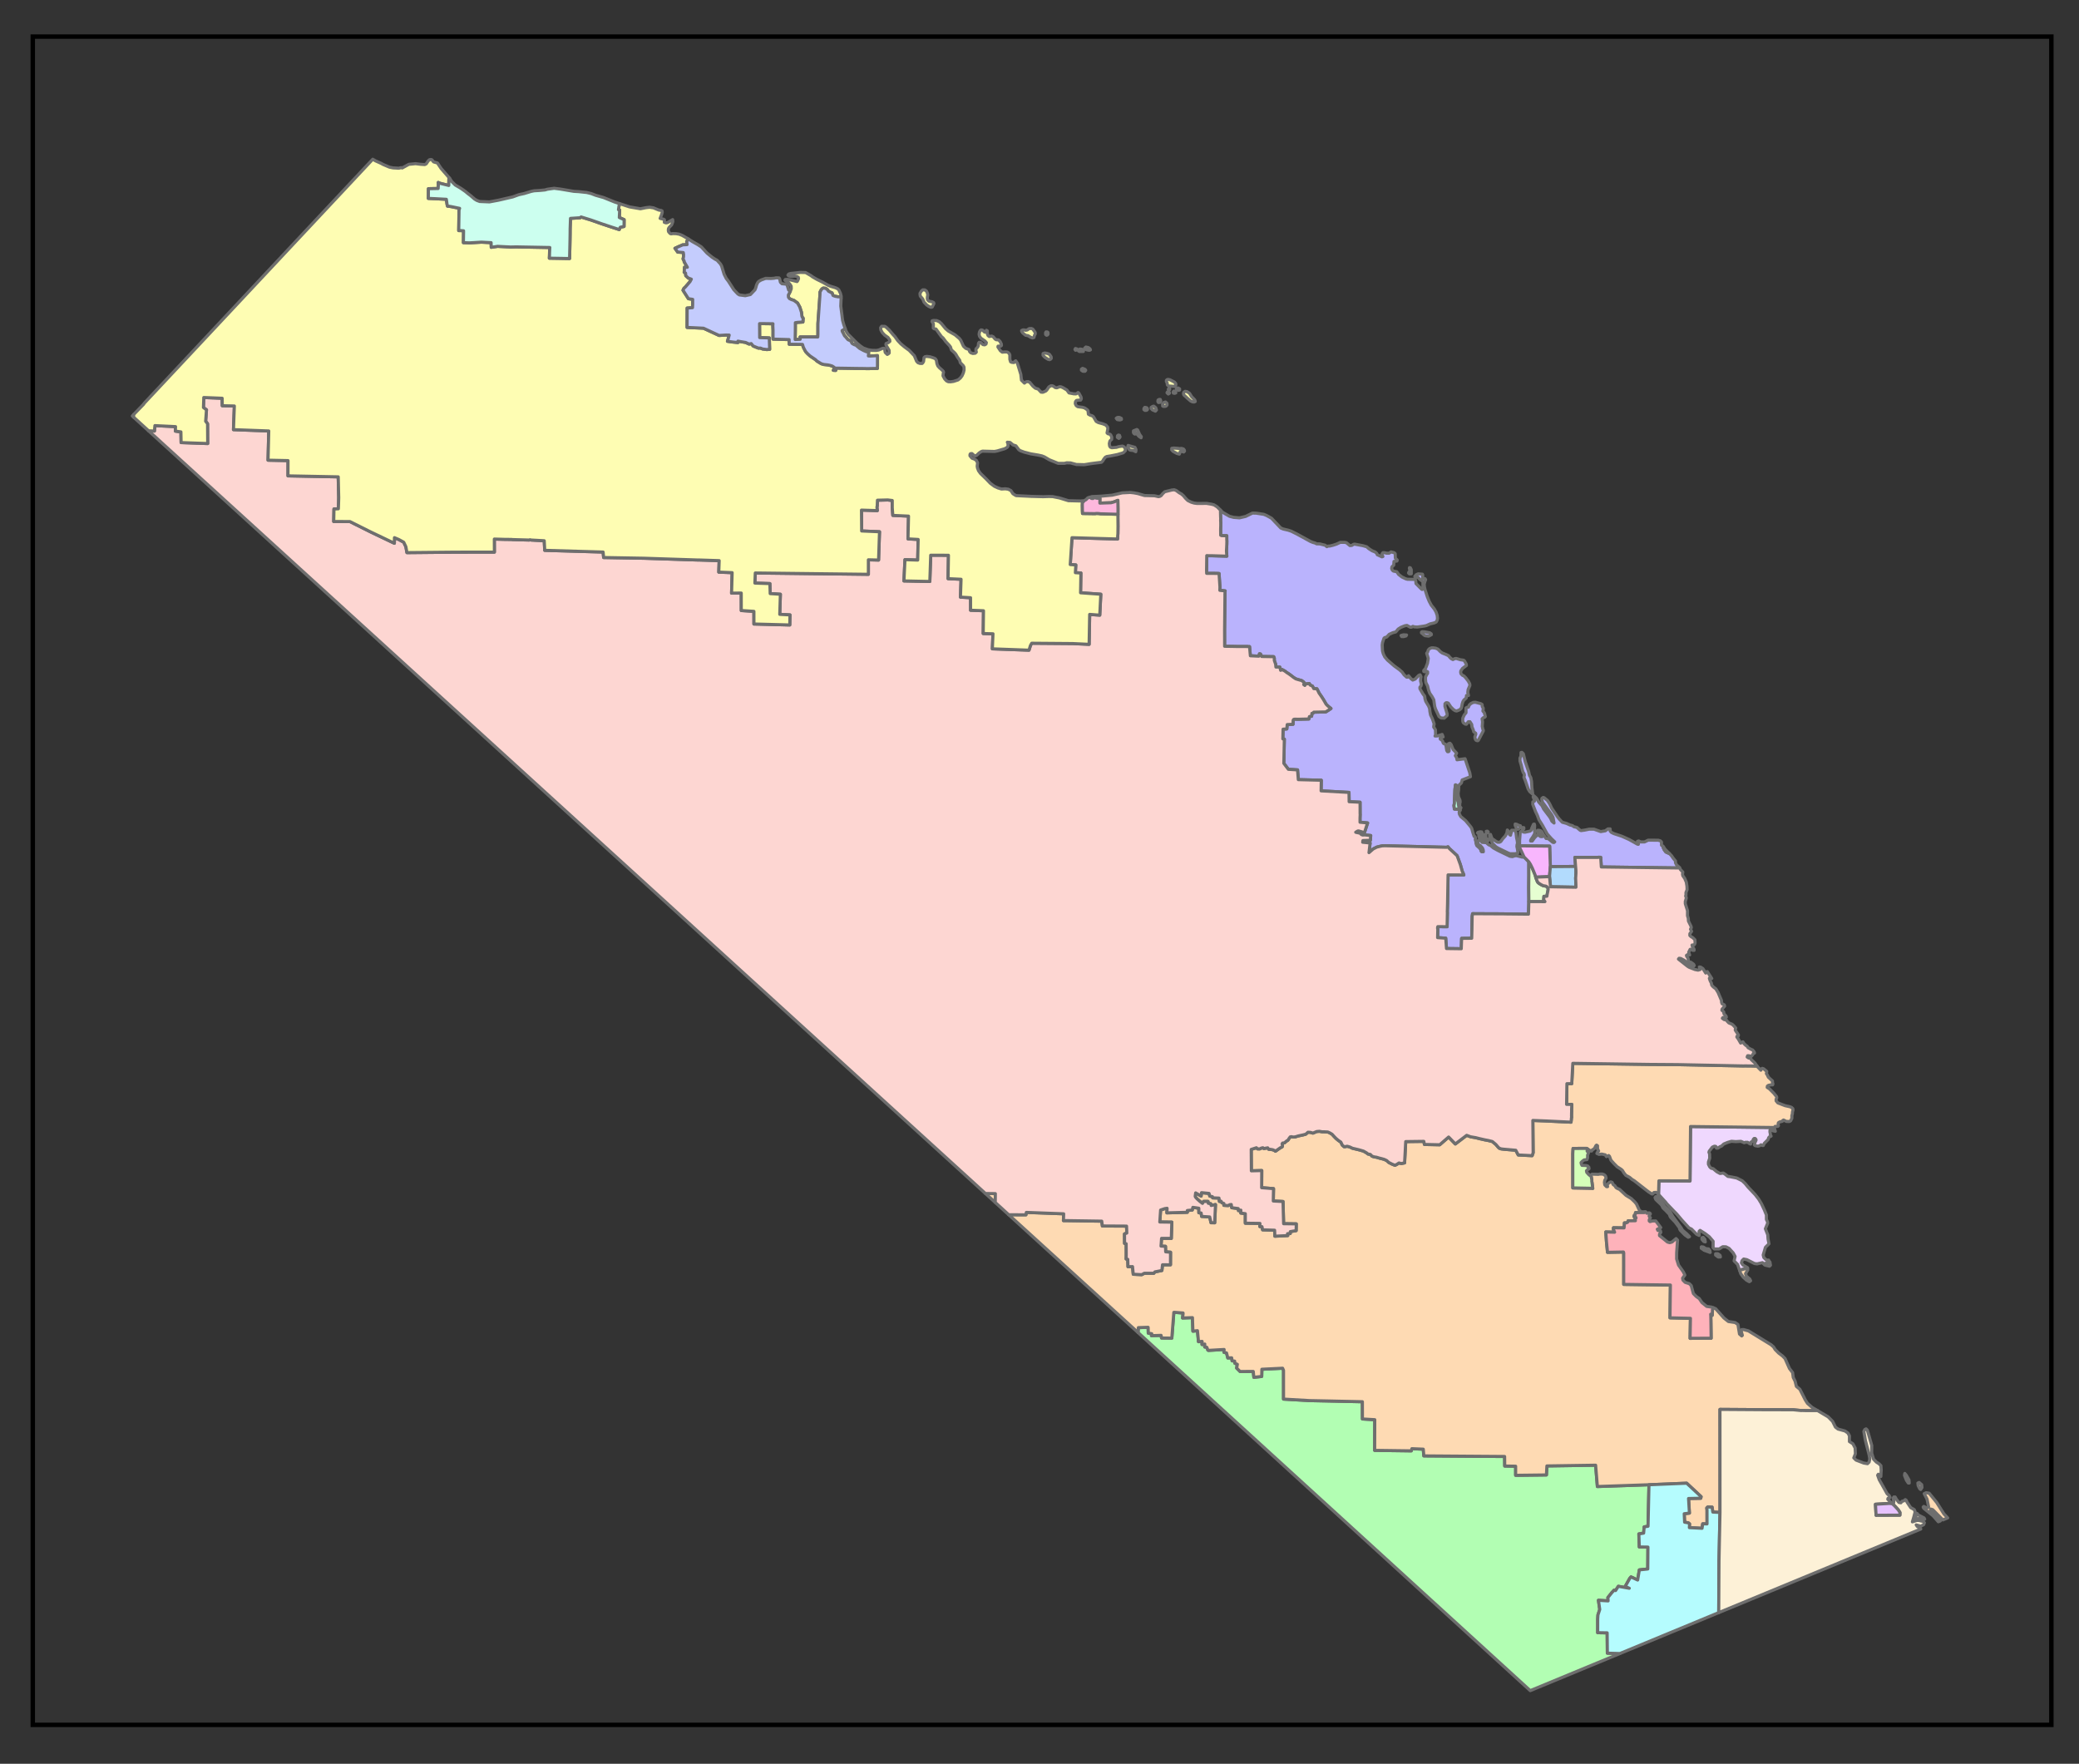 <?xml version="1.0" encoding="utf-8" standalone="no"?>
<!DOCTYPE svg PUBLIC "-//W3C//DTD SVG 1.1//EN" "http://www.w3.org/Graphics/SVG/1.1/DTD/svg11.dtd">
<svg version="1.1" xmlns="http://www.w3.org/2000/svg" xmlns:xlink="http://www.w3.org/1999/xlink" width="468pt" height="397pt" viewBox="0 0 468 397" xml:space="preserve" enable-background="new 0 0 468 397">
<rect x="0" y="0" width="468" height="397" fill="#333333" stroke="none"/>
<g transform="scale(0.24,0.24)">
<g>
	<rect x="0" y="0" width="1948.815" height="1653.54" fill="#FFFFFF" fill-opacity="0" />
</g>
<g id="Map_Frame">
<g id="municipalities">
<clipPath id="cp_2">
<path d="M1923.929 1617.675 L1923.929 34.468 L30.742 34.468 L30.742 1617.675 Z " />
</clipPath>
<g clip-path="url(#cp_2)">
<g transform="matrix(4.167 0 0 -4.167 977.335 826.071)">
<path d="M152.439 -84.665 L152.197 -84.665 L151.622 -84.228 L151.628 -83.94 L152.128 -83.94 L152.629 -84.303 L152.703 -84.665 L152.439 -84.665 Z M150.335 -83.216 L150.404 -83.647 L149.547 -83.337 L149.185 -83.21 L149.026 -83.108 L148.434 -82.417 L148.834 -82.417 L149.403 -82.779 L150.053 -82.854 L150.335 -83.216 Z M149.196 -80.692 L149.302 -81.27 L148.978 -81.186 L148.552 -80.692 L148.552 -80.329 L148.84 -80.26 L149.196 -80.692 Z M164.176 -55.519 L164.349 -55.521 L164.872 -55.513 L164.904 -55.881 L165.065 -56.367 L164.577 -56.278 L164.295 -56.134 L163.864 -56.134 L163.858 -56.566 L163.933 -56.853 L163.933 -57.1 L164.111 -57.463 L163.714 -57.641 L163.571 -57.819 L163.427 -58.25 L162.599 -59.078 L162.346 -59.579 L162.162 -59.579 L161.843 -59.418 L161.483 -59.648 L161.121 -59.722 L160.512 -59.613 L160.333 -59.429 L160.552 -58.751 L160.73 -58.388 L160.696 -58.176 L160.517 -57.992 L160.299 -57.992 L160.121 -58.17 L159.977 -58.567 L159.833 -58.71 L159.615 -58.779 L159.505 -59.251 L159.293 -59.176 L158.861 -58.854 L158.355 -58.848 L158.068 -58.958 L157.315 -58.63 L156.165 -58.699 L155.193 -58.624 L154.331 -58.877 L153.468 -59.234 L152.968 -59.699 L152.606 -59.843 L152.14 -60.165 L151.812 -60.165 L151.778 -59.912 L151.634 -59.768 L151.346 -59.734 L150.881 -59.946 L150.197 -60.843 L150.122 -61.096 L150.266 -61.453 L150.3 -62.425 L150.013 -63.287 L150.007 -63.793 L150.294 -64.368 L150.616 -64.69 L151.082 -64.799 L151.91 -65.484 L152.629 -65.88 L153.347 -65.777 L153.704 -65.995 L154.388 -66.536 L154.963 -66.605 L156.395 -66.898 L157.62 -67.513 L158.263 -68.123 L158.942 -68.951 L160.517 -70.612 L161.305 -71.619 L161.915 -72.625 L162.593 -74.068 L163.059 -75.218 L163.059 -76.224 L163.306 -76.73 L163.341 -77.052 L162.829 -78.317 L163.364 -79.685 L163.427 -80.623 L163.64 -81.698 L162.846 -82.486 L162.334 -84.211 L162.472 -84.786 L163.047 -85.361 L163.548 -85.366 L163.847 -85.858 L162.483 -86.239 L162.179 -85.936 L160.96 -86.217 L160.385 -86.142 L158.66 -85.269 L157.947 -85.125 L157.585 -85.481 L157.436 -85.981 L157.792 -86.487 L158.798 -87.068 L158.813 -87.177 L158.314 -87.304 L158.122 -87.356 L157.012 -87.635 L156.573 -86.338 L155.785 -85.545 L155.826 -85.372 L156.01 -84.538 L155.578 -83.745 L154.653 -82.733 L153.934 -82.371 L153.215 -82.365 L152.422 -82.865 L151.346 -82.859 L151.059 -82.572 L151.065 -81.134 L150.208 -80.122 L149.277 -79.404 L148.132 -78.679 L147.914 -78.892 L147.908 -79.823 L147.339 -79.536 L146.195 -78.38 L145.643 -78.127 L144.05 -76.391 L142.9 -75.022 L142.365 -74.482 L140.646 -72.682 L140.428 -72.395 L138.773 -70.575 L138.782 -70.225 L138.865 -67.524 L145.865 -67.543 L145.891 -64.775 L145.976 -55.807 L145.978 -55.576 L145.978 -55.3 L164.176 -55.519 Z "  fill="#EFD8FE" fill-rule="evenodd" stroke="#6E6E6E" fill-opacity="1" stroke-opacity="1"  stroke-width="0.7" stroke-linecap="round" stroke-linejoin="round" stroke-miterlimit="10" />
</g>
</g>
<g clip-path="url(#cp_2)">
<g transform="matrix(4.167 0 0 -4.167 977.335 826.071)">
<path d="M136.627 -135.927 L136.417 -145.264 L135.548 -145.413 L135.426 -146.813 L134.35 -146.997 L134.447 -149.927 L136.392 -149.957 L136.355 -154.888 L134.455 -155.089 L134.08 -157.37 L132.582 -156.671 L132.299 -156.997 L131.291 -158.797 L132.194 -159.227 L129.731 -158.785 L129.108 -159.743 L128.769 -159.655 L128.261 -160.218 L127.506 -161.155 L127.376 -161.314 L127.427 -162.069 L125.25 -161.933 L125.546 -163.994 L125.143 -165.223 L125.087 -166.145 L125.079 -169.224 L127.215 -169.26 L127.258 -173.832 L130.08 -173.916 L109.903 -182.267 L21.615 -101.669 L21.693 -100.566 L23.888 -100.491 L23.903 -100.767 L23.924 -101.803 L24.706 -101.934 L24.638 -102.374 L25.75 -102.339 L25.875 -102.335 L26.807 -102.305 L26.914 -102.902 L29.223 -102.93 L29.675 -97.131 L29.781 -97.119 L31.75 -97.271 L31.754 -97.469 L31.645 -98.396 L33.868 -98.318 L33.97 -101.363 L34.995 -101.253 L35.228 -103.731 L36.041 -103.664 L36.018 -104.364 L36.643 -104.263 L36.634 -104.922 L37.102 -104.987 L37.337 -105.627 L37.452 -105.688 L40.997 -105.487 L40.953 -106.115 L41.542 -106.263 L41.825 -107.39 L42.693 -107.359 L42.796 -108.034 L43.37 -108.102 L43.412 -108.581 L43.974 -108.825 L43.818 -109.662 L44.585 -110.438 L47.553 -110.429 L47.693 -111.746 L49.456 -111.553 L49.494 -109.932 L54.164 -109.702 L54.367 -110.18 L54.37 -116.65 L60.294 -116.992 L61.013 -117.004 L64.537 -117.076 L72.118 -117.243 L72.129 -121.121 L74.904 -121.283 L74.883 -128.189 L83.119 -128.298 L83.254 -127.812 L85.824 -127.919 L85.946 -129.433 L104.134 -129.565 L104.157 -131.714 L106.615 -131.755 L106.617 -133.803 L113.542 -133.721 L113.649 -131.693 L121.114 -131.581 L121.301 -131.578 L124.621 -131.527 L124.699 -132.514 L124.715 -132.696 L125.012 -136.328 L125.286 -136.318 L136.627 -135.927 Z "  fill="#B2FEB3" fill-rule="evenodd" stroke="#6E6E6E" fill-opacity="1" stroke-opacity="1"  stroke-width="0.7" stroke-linecap="round" stroke-linejoin="round" stroke-miterlimit="10" />
</g>
</g>
<g clip-path="url(#cp_2)">
<g transform="matrix(4.167 0 0 -4.167 977.335 826.071)">
<path d="M201.37 -139.886 L203.008 -142.479 L203.862 -143.392 L202.778 -143.84 L200.496 -141.536 L199.995 -141.386 L199.995 -141.674 L202.2 -144.079 L201.759 -144.261 L200.559 -142.899 L199.363 -141.938 L198.483 -141.237 L198.345 -140.949 L198.489 -140.806 L199.202 -141.168 L199.564 -140.88 L199.213 -139.155 L198.575 -137.931 L199.006 -137.718 L199.688 -137.83 L200.967 -139.391 L201.37 -139.886 Z M198.075 -136.562 L197.787 -136.994 L197.572 -136.838 L197.218 -136.125 L197.149 -135.55 L197.437 -135.412 L198.012 -135.918 L198.075 -136.562 Z M195.143 -134.826 L195.206 -135.545 L194.993 -135.539 L194.576 -134.915 L194.136 -133.814 L194.211 -133.383 L194.568 -133.814 L195.143 -134.826 Z M159.5 -90.018 L159.212 -90.231 L158.568 -89.868 L157.855 -89.219 L157.28 -88.425 L157.012 -87.635 L158.122 -87.356 L158.314 -87.304 L158.813 -87.177 L158.867 -87.568 L158.361 -88.431 L158.574 -89.006 L159.301 -89.607 L159.5 -90.018 Z M163.973 -86.516 L163.76 -86.735 L162.754 -86.51 L162.483 -86.239 L163.847 -85.858 L163.973 -86.516 Z M148.434 -82.417 L149.026 -83.108 L148.397 -82.704 L148.434 -82.417 Z M145.746 -80.088 L145.459 -80.226 L144.746 -79.72 L143.671 -78.639 L143.527 -78.352 L143.492 -78.099 L142.538 -76.822 L141.537 -75.776 L141.394 -75.563 L141.215 -75.057 L140.428 -74.229 L139.778 -73.614 L139.456 -72.97 L138.168 -71.739 L137.99 -71.308 L138.133 -71.095 L138.455 -71.095 L138.777 -71.348 L139.853 -72.751 L140.106 -73.223 L140.784 -73.832 L141.325 -74.373 L142.003 -75.563 L143.866 -78.104 L144.177 -78.639 L145.108 -79.438 L145.746 -80.088 Z M-10.511 -71.569 L-10.519 -72.394 L-12.732 -70.376 L-10.5 -70.408 L-10.511 -71.569 Z M123.098 -64.477 L123.092 -64.824 L122.972 -64.537 L122.849 -64.229 L123.098 -64.477 Z M142.99 -41.369 L157.965 -41.669 L158.167 -41.654 L159.218 -41.669 L159.641 -41.669 L160.961 -41.708 L161.092 -41.892 L161.808 -42.628 L161.955 -42.323 L162.133 -42.214 L162.461 -42.323 L163.139 -42.904 L163.065 -43.404 L163.243 -43.657 L163.496 -44.198 L164.427 -45.06 L164.427 -45.382 L164.536 -45.71 L164.462 -45.923 L164.065 -45.923 L163.525 -46.032 L163.277 -46.21 L163.237 -46.498 L163.743 -46.82 L164.709 -47.791 L165.353 -48.585 L165.387 -48.872 L165.244 -49.16 L165.244 -49.522 L165.635 -49.988 L167.25 -50.603 L168.366 -50.856 L168.722 -51.006 L169.01 -51.293 L169.044 -51.65 L168.935 -51.977 L168.901 -52.443 L168.791 -52.84 L168.791 -53.449 L168.504 -54.024 L168.216 -54.168 L167.567 -54.162 L166.923 -53.84 L166.739 -53.944 L166.635 -54.128 L166.06 -54.266 L165.767 -54.45 L165.698 -54.697 L165.767 -55.128 L165.623 -55.272 L165.014 -55.272 L164.872 -55.513 L164.349 -55.521 L164.176 -55.519 L145.978 -55.3 L145.978 -55.576 L145.976 -55.807 L145.891 -64.775 L145.865 -67.543 L138.865 -67.524 L138.782 -70.225 L138.773 -70.575 L138.461 -70.233 L138.174 -70.124 L137.743 -70.158 L137.455 -70.48 L137.271 -70.48 L136.483 -69.974 L133.292 -67.49 L132.861 -67.237 L132.251 -66.731 L131.826 -66.501 L131.429 -66.294 L130.998 -65.754 L130.642 -65.179 L130.354 -64.926 L129.457 -64.351 L128.738 -63.632 L128.06 -62.873 L127.738 -62.011 L127.56 -61.832 L127.054 -62.08 L126.801 -61.683 L126.013 -61.505 L125.369 -61.574 L124.9 -61.358 L125.082 -60.999 L125.294 -60.815 L125.047 -60.314 L125.047 -59.63 L124.834 -59.487 L124.691 -59.596 L124.363 -60.24 L124.075 -60.452 L123.863 -60.562 L123.713 -60.815 L123.36 -60.756 L122.623 -60.222 L119.544 -60.236 L119.529 -60.443 L119.476 -61.403 L119.484 -69.121 L123.702 -69.202 L123.974 -69.236 L123.797 -67.864 L123.752 -67.631 L123.761 -67.343 L123.633 -66.631 L123.554 -66.258 L123.811 -66.024 L125.214 -66.064 L125.57 -65.995 L126.111 -65.995 L126.542 -66.139 L126.864 -66.467 L126.967 -66.932 L126.68 -67.398 L126.598 -67.875 L126.68 -68.445 L127.071 -68.836 L127.307 -68.839 L127.22 -68.335 L127.721 -67.904 L128.008 -67.76 L128.33 -67.87 L128.583 -68.376 L128.94 -68.629 L129.193 -69.025 L129.446 -69.204 L130.015 -69.457 L130.716 -70.106 L131.452 -70.791 L132.637 -71.515 L133.424 -72.268 L133.815 -72.74 L134.425 -74.068 L134.856 -74.499 L135.745 -74.505 L135.543 -74.68 L135.012 -74.676 L134.681 -74.67 L134.059 -74.687 L133.607 -74.673 L133.491 -75.269 L133.314 -75.296 L133.256 -75.579 L133.688 -75.757 L133.7 -75.935 L133.472 -76.131 L133.528 -76.255 L133.573 -76.504 L131.934 -76.53 L131.826 -76.837 L131.648 -76.94 L131.428 -76.99 L131.098 -76.992 L131.09 -77.396 L131.018 -78.117 L129.879 -78.104 L129.15 -78.096 L128.64 -78.088 L128.624 -78.439 L128.894 -79.092 L126.91 -79.032 L127.042 -81.026 L127.071 -81.374 L127.292 -83.616 L130.885 -83.547 L130.946 -83.754 L130.945 -90.835 L131.458 -90.841 L139.143 -90.947 L141.447 -90.979 L141.359 -98.359 L145.959 -98.471 L145.882 -102.972 L147.957 -102.96 L150.618 -102.946 L150.567 -99.031 L150.563 -98.834 L150.558 -98.626 L150.54 -97.924 L150.515 -97.546 L150.84 -97.81 L150.886 -97.645 L150.917 -96.515 L151.148 -96.113 L151.634 -96.302 L153.497 -98.395 L154.497 -99.189 L156.004 -99.413 L156.648 -99.85 L156.884 -101.299 L156.999 -102.006 L157.499 -102.437 L157.643 -102.299 L157.441 -101.569 L157.361 -101.287 L157.505 -101 L157.936 -101.006 L159.017 -101.299 L164.1 -104.415 L164.674 -104.921 L165.031 -105.496 L165.819 -106.29 L166.675 -106.939 L167.25 -107.52 L168.245 -109.751 L168.958 -110.688 L169.096 -111.769 L169.522 -112.632 L169.803 -113.782 L170.591 -114.437 L171.798 -116.812 L172.299 -117.605 L173.374 -118.543 L174.185 -119.008 L174.581 -119.242 L172.883 -119.236 L171.936 -119.235 L171.104 -119.212 L170.878 -119.229 L170.702 -119.21 L169.225 -119.062 L169.084 -119.05 L162.267 -119.032 L152.606 -118.967 L152.61 -130.433 L152.611 -142.16 L150.995 -142.077 L150.833 -140.966 L149.855 -140.939 L149.635 -141.161 L149.691 -141.6 L149.694 -144.741 L148.723 -144.721 L148.674 -145.062 L148.576 -145.729 L145.72 -145.58 L145.755 -144.727 L145.484 -144.498 L144.646 -144.357 L144.56 -142.451 L145.729 -142.308 L145.532 -139.023 L148.275 -138.967 L148.359 -138.612 L147.299 -137.62 L145.379 -135.83 L145.113 -135.58 L136.627 -135.927 L125.286 -136.318 L125.012 -136.328 L124.715 -132.696 L124.699 -132.514 L124.621 -131.527 L121.301 -131.578 L121.114 -131.581 L113.649 -131.693 L113.542 -133.721 L106.617 -133.803 L106.615 -131.755 L104.157 -131.714 L104.134 -129.565 L85.946 -129.433 L85.824 -127.919 L83.254 -127.812 L83.119 -128.298 L74.883 -128.189 L74.904 -121.283 L72.129 -121.121 L72.118 -117.243 L64.537 -117.076 L61.013 -117.004 L60.294 -116.992 L54.37 -116.65 L54.367 -110.18 L54.164 -109.702 L49.494 -109.932 L49.456 -111.553 L47.693 -111.746 L47.553 -110.429 L44.585 -110.438 L43.818 -109.662 L43.974 -108.825 L43.412 -108.581 L43.37 -108.102 L42.796 -108.034 L42.693 -107.359 L41.825 -107.39 L41.542 -106.263 L40.953 -106.115 L40.997 -105.487 L37.452 -105.688 L37.337 -105.627 L37.102 -104.987 L36.634 -104.922 L36.643 -104.263 L36.018 -104.364 L36.041 -103.664 L35.228 -103.731 L34.995 -101.253 L33.97 -101.363 L33.868 -98.318 L31.645 -98.396 L31.754 -97.469 L31.75 -97.271 L29.781 -97.119 L29.675 -97.131 L29.223 -102.93 L26.914 -102.902 L26.807 -102.305 L25.875 -102.335 L25.75 -102.339 L24.638 -102.374 L24.706 -101.934 L23.924 -101.803 L23.903 -100.767 L23.888 -100.491 L21.693 -100.566 L21.615 -101.669 L-7.488 -75.159 L-3.616 -75.177 L-3.524 -74.632 L4.879 -74.949 L4.827 -76.478 L6.004 -76.49 L8.975 -76.534 L12.556 -76.589 L13.451 -76.603 L13.59 -77.685 L19.035 -77.716 L19.09 -79.28 L18.577 -79.47 L18.587 -81.607 L18.945 -81.68 L18.952 -82.568 L18.958 -83.268 L18.961 -84.124 L18.959 -84.529 L18.944 -85.114 L19.306 -85.19 L19.343 -86.363 L19.349 -86.578 L19.358 -86.854 L20.379 -86.832 L20.544 -88.551 L22.453 -88.647 L23.044 -88.324 L23.17 -88.323 L24.198 -88.326 L25.173 -88.328 L25.422 -88.017 L26.989 -87.71 L27.13 -86.422 L28.921 -86.426 L28.932 -83.594 L27.842 -83.505 L27.799 -82.266 L26.792 -82.215 L26.916 -80.473 L29.108 -80.483 L29.224 -76.828 L26.516 -76.79 L26.699 -74.098 L27.628 -73.782 L28.158 -73.706 L28.109 -74.735 L32.715 -74.608 L32.717 -74.205 L33.829 -74.091 L33.96 -73.496 L35.301 -73.69 L35.31 -74.71 L35.825 -74.768 L35.934 -75.531 L37.748 -75.654 L38.045 -76.955 L38.879 -76.967 L39.051 -72.867 L38.082 -73.073 L37.982 -72.682 L37.431 -72.581 L37.367 -72.159 L36.366 -72.159 L36.129 -72.6 L35.556 -72.164 L34.901 -71.58 L34.614 -71.264 L34.482 -71.028 L34.589 -70.239 L35.818 -70.954 L35.909 -70.19 L37.604 -70.357 L37.765 -70.959 L38.37 -71.09 L38.424 -71.361 L39.84 -71.408 L39.937 -72.162 L40.303 -72.104 L40.472 -72.438 L40.948 -72.63 L40.942 -73.04 L41.564 -73.075 L41.74 -73.085 L41.945 -73.095 L42.218 -72.906 L42.607 -72.855 L42.706 -73.574 L44.169 -73.765 L44.23 -74.233 L44.758 -74.121 L44.749 -74.779 L45.765 -74.918 L45.764 -76.51 L45.768 -77.064 L49.056 -77.106 L49.046 -77.828 L49.515 -77.842 L49.659 -78.554 L52.36 -78.641 L52.422 -79.988 L55.322 -79.849 L55.273 -79.417 L55.871 -79.388 L55.896 -78.952 L57.205 -78.736 L57.235 -77.214 L56.278 -77.201 L54.389 -77.176 L54.254 -72.18 L52.064 -72.065 L52.117 -69.281 L49.444 -69.071 L49.468 -65.214 L47.128 -65.275 L47.095 -60.455 L48.264 -60.079 L48.508 -60.331 L49.017 -60.343 L49.363 -60.162 L49.72 -60.081 L49.943 -60.26 L50.807 -60.096 L51.021 -60.416 L51.393 -60.438 L51.947 -60.531 L52.342 -60.7 L52.552 -60.858 L52.924 -60.596 L53.597 -60.121 L54.06 -59.874 L54.144 -59.546 L54.049 -59.211 L54.154 -59.029 L54.601 -58.967 L55.007 -58.595 L55.366 -58.378 L55.625 -57.971 L55.873 -57.636 L56.14 -57.588 L56.507 -57.671 L56.986 -57.636 L57.678 -57.425 L58.205 -57.311 L58.762 -57.191 L59.376 -57.028 L59.879 -56.586 L60.408 -56.616 L60.99 -56.784 L61.841 -56.429 L62.438 -56.379 L63.069 -56.492 L63.665 -56.5 L64.332 -56.536 L64.743 -56.716 L65.281 -57.028 L65.733 -57.525 L66.16 -57.967 L66.731 -58.45 L67.262 -58.803 L67.609 -59.512 L68.009 -59.847 L68.317 -59.826 L68.683 -59.738 L69.316 -59.917 L69.9 -60.203 L70.603 -60.363 L71.284 -60.525 L71.776 -60.663 L72.38 -60.844 L73.058 -61.233 L73.411 -61.506 L73.9 -61.576 L74.3 -61.984 L74.795 -62.143 L75.272 -62.208 L75.972 -62.419 L76.419 -62.525 L77.039 -62.701 L77.578 -62.954 L78.063 -63.392 L78.825 -63.778 L79.269 -63.956 L79.463 -64.032 L79.608 -63.956 L79.935 -63.784 L80.352 -63.507 L80.87 -63.635 L81.616 -63.488 L81.872 -58.695 L85.939 -58.641 L86.088 -59.338 L89.522 -59.412 L91.532 -57.669 L93.039 -59.226 L95.593 -57.284 L96.474 -57.614 L97.63 -57.811 L98.497 -58.032 L99.647 -58.294 L100.495 -58.455 L101.375 -58.678 L102.165 -59.345 L102.576 -59.826 L102.909 -60.181 L103.363 -60.338 L103.958 -60.411 L106.646 -60.645 L107.201 -61.705 L110.327 -61.863 L110.553 -61.208 L110.487 -53.935 L113.365 -54.047 L118.825 -54.31 L119.079 -54.327 L119.129 -53.889 L119.159 -53.595 L119.164 -53.443 L119.213 -53.192 L119.194 -52.958 L119.201 -52.365 L119.221 -51.761 L119.208 -51.586 L119.259 -50.322 L118.083 -50.316 L118.155 -45.662 L119.242 -45.659 L119.483 -41.081 L136.67 -41.325 L142.99 -41.369 Z "  fill="#FEDAB3" fill-rule="evenodd" stroke="#6E6E6E" fill-opacity="1" stroke-opacity="1"  stroke-width="0.7" stroke-linecap="round" stroke-linejoin="round" stroke-miterlimit="10" />
</g>
</g>
<g clip-path="url(#cp_2)">
<g transform="matrix(4.167 0 0 -4.167 977.335 826.071)">
<path d="M152.611 -142.16 L152.387 -153.021 L152.327 -164.71 L130.08 -173.916 L127.258 -173.832 L127.215 -169.26 L125.079 -169.224 L125.087 -166.145 L125.143 -165.223 L125.546 -163.994 L125.25 -161.933 L127.427 -162.069 L127.376 -161.314 L127.506 -161.155 L128.261 -160.218 L128.769 -159.655 L129.108 -159.743 L129.731 -158.785 L132.194 -159.227 L131.291 -158.797 L132.299 -156.997 L132.582 -156.671 L134.08 -157.37 L134.455 -155.089 L136.355 -154.888 L136.392 -149.957 L134.447 -149.927 L134.35 -146.997 L135.426 -146.813 L135.548 -145.413 L136.417 -145.264 L136.627 -135.927 L145.113 -135.58 L145.379 -135.83 L147.299 -137.62 L148.359 -138.612 L148.275 -138.967 L145.532 -139.023 L145.729 -142.308 L144.56 -142.451 L144.646 -144.357 L145.484 -144.498 L145.755 -144.727 L145.72 -145.58 L148.576 -145.729 L148.674 -145.062 L148.723 -144.721 L149.694 -144.741 L149.691 -141.6 L149.635 -141.161 L149.855 -140.939 L150.833 -140.966 L150.995 -142.077 L152.611 -142.16 Z "  fill="#B5FCFE" fill-rule="evenodd" stroke="#6E6E6E" fill-opacity="1" stroke-opacity="1"  stroke-width="0.7" stroke-linecap="round" stroke-linejoin="round" stroke-miterlimit="10" />
</g>
</g>
<g clip-path="url(#cp_2)">
<g transform="matrix(4.167 0 0 -4.167 977.335 826.071)">
<path d="M151.148 -96.113 L150.917 -96.515 L150.886 -97.645 L150.84 -97.81 L150.515 -97.546 L150.54 -97.924 L150.558 -98.626 L150.563 -98.834 L150.567 -99.031 L150.618 -102.946 L147.957 -102.96 L145.882 -102.972 L145.959 -98.471 L141.359 -98.359 L141.447 -90.979 L139.143 -90.947 L131.458 -90.841 L130.945 -90.835 L130.946 -83.754 L130.885 -83.547 L127.292 -83.616 L127.071 -81.374 L127.042 -81.026 L126.91 -79.032 L128.894 -79.092 L128.624 -78.439 L128.64 -78.088 L129.15 -78.096 L129.879 -78.104 L131.018 -78.117 L131.09 -77.396 L131.098 -76.992 L131.428 -76.99 L131.648 -76.94 L131.826 -76.837 L131.934 -76.53 L133.573 -76.504 L133.528 -76.255 L133.472 -76.131 L133.7 -75.935 L133.688 -75.757 L133.256 -75.579 L133.314 -75.296 L133.491 -75.269 L133.607 -74.673 L134.059 -74.687 L134.681 -74.67 L135.012 -74.676 L135.543 -74.68 L135.745 -74.505 L135.897 -74.505 L136.15 -74.827 L136.616 -74.723 L136.828 -74.792 L136.938 -74.976 L136.685 -75.333 L136.685 -75.546 L136.938 -75.836 L136.685 -76.27 L136.685 -76.558 L136.863 -76.701 L137.438 -76.558 L138.156 -76.558 L139.278 -78.047 L138.501 -78.415 L138.645 -78.702 L139.22 -78.777 L139.289 -79.134 L139.002 -79.496 L138.996 -79.852 L140.468 -81.042 L140.79 -81.301 L141.29 -81.445 L141.796 -81.307 L142.726 -80.525 L143.06 -80.881 L142.86 -83.682 L142.854 -85.119 L143.28 -86.487 L144.349 -88 L144.706 -88.718 L144.194 -89.437 L144.269 -89.868 L144.769 -90.374 L145.7 -90.668 L146.131 -91.099 L146.62 -92.898 L147.264 -93.548 L147.948 -94.028 L148.552 -94.922 L149.127 -95.388 L149.627 -95.791 L150.703 -95.94 L151.148 -96.113 Z "  fill="#FEB2BA" fill-rule="evenodd" stroke="#6E6E6E" fill-opacity="1" stroke-opacity="1"  stroke-width="0.7" stroke-linecap="round" stroke-linejoin="round" stroke-miterlimit="10" />
</g>
</g>
<g clip-path="url(#cp_2)">
<g transform="matrix(4.167 0 0 -4.167 977.335 826.071)">
<path d="M100.426 9.016 L100.283 8.907 L100.035 9.016 L99.857 9.304 L99.926 9.488 L100.145 9.482 L100.288 9.379 L100.426 9.016 Z M99.351 9.488 L99.386 9.269 L99.035 9.358 L98.385 9.85 L98.311 10.138 L98.454 10.281 L98.638 10.316 L98.883 10.232 L99.351 9.488 Z M99.892 9.971 L99.679 9.919 L99.535 10.207 L99.535 10.385 L99.84 10.439 L99.892 9.971 Z M98.92 10.632 L98.529 10.569 L98.167 10.638 L98.029 10.782 L98.173 10.925 L98.638 11.035 L98.963 10.997 L99.069 10.782 L98.92 10.632 Z M100.435 10.991 L100.254 10.776 L100.041 10.885 L100.001 11.138 L100.254 11.173 L100.435 10.991 Z M105.245 10.408 L105.463 10.261 L105.532 10.586 L105.641 10.908 L105.716 11.374 L106.257 11.374 L106.469 11.305 L106.688 10.868 L106.826 9.683 L106.97 9.034 L107.039 8.459 L106.929 8.102 L106.895 7.705 L106.998 7.24 L107.07 6.771 L107.142 6.343 L107.033 6.199 L106.458 6.09 L105.343 6.095 L104.952 6.239 L102.726 7.32 L102.186 7.648 L101.686 8.148 L101.467 8.298 L100.863 9.66 L100.754 10.092 L100.794 10.379 L100.955 10.437 L101.22 9.695 L101.438 9.373 L101.726 9.229 L102.151 8.907 L102.548 8.689 L102.979 8.689 L103.267 8.832 L103.698 9.442 L104.279 10.086 L104.635 10.73 L104.747 11.431 L105.107 11.052 L105.245 10.408 Z M108.465 11.727 L108.304 11.587 L108.125 11.656 L108.125 11.983 L108.447 11.978 L108.465 11.727 Z M107.228 11.621 L107.01 11.587 L106.797 11.696 L106.688 12.093 L106.51 12.489 L106.51 12.777 L106.797 12.736 L107.303 12.489 L107.694 12.38 L107.749 12.09 L107.228 11.621 Z M114.778 13.403 L115.258 13.007 L115.031 14.266 L114.709 14.875 L112.668 17.687 L112.489 18.297 L112.524 18.55 L112.811 18.762 L113.03 18.693 L113.783 18.078 L114.249 17.359 L114.749 16.313 L116.072 14.369 L116.468 13.863 L117.112 13.179 L118.044 12.926 L118.63 12.662 L118.831 12.564 L119.406 12.42 L119.728 12.167 L120.378 12.024 L121.131 11.374 L121.344 11.299 L122.138 11.408 L123.178 11.621 L124.052 11.615 L124.259 11.615 L125.766 11.075 L126.806 11.253 L127.381 11.684 L127.887 11.679 L127.887 11.213 L128.169 10.891 L128.727 10.623 L130.538 10.023 L132.154 9.298 L134.022 8.252 L134.235 8.211 L134.275 8.395 L134.022 8.648 L134.043 8.881 L134.31 8.97 L134.776 8.752 L135.638 8.752 L136.432 9.143 L137.191 9.143 L138.691 9.137 L139.197 8.993 L139.437 8.728 L139.444 8.022 L139.74 7.797 L139.853 7.433 L140.069 6.973 L140.428 6.486 L140.775 6.326 L141.213 6.141 L141.67 5.682 L142.095 5.066 L142.601 4.457 L142.595 4.06 L142.848 3.554 L143.458 3.048 L143.537 2.887 L125.903 3.117 L125.764 5.284 L125.268 5.299 L125.072 5.267 L119.948 5.272 L120.111 3.237 L114.428 3.189 L114.271 7.803 L107.488 7.87 L107.47 8.027 L107.504 8.424 L107.504 9.034 L107.619 10.615 L107.619 10.902 L107.838 11.121 L108.16 11.121 L108.373 10.971 L108.735 10.937 L109.85 11.184 L110.098 11.362 L110.282 11.937 L110.644 12.731 L110.822 12.765 L110.891 12.478 L110.857 11.684 L110.926 10.678 L110.529 9.959 L110.023 9.206 L109.988 8.959 L110.345 8.959 L110.92 9.747 L111.535 10.356 L111.748 10.281 L112.213 9.959 L112.593 9.939 L112.432 10.281 L111.823 10.678 L111.535 11.075 L111.575 11.362 L111.897 11.362 L112.254 11.253 L112.472 11.109 L112.898 10.35 L113.473 9.522 L113.829 9.522 L114.082 9.379 L114.979 8.66 L115.232 8.62 L115.41 8.766 L114.623 9.522 L113.726 10.529 L112.616 12.547 L111.869 13.731 L111.512 14.703 L111.095 15.583 L110.471 17.187 L110.477 17.762 L110.834 17.906 L110.834 18.159 L110.552 18.912 L110.733 19.13 L111.305 18.59 L111.84 17.687 L112.558 16.894 L112.915 16.175 L114.278 14.375 L114.525 13.978 L114.778 13.403 Z M110.374 20.205 L110.463 19.507 L109.799 20.067 L109.442 20.642 L108.764 22.62 L108.476 23.305 L108.585 23.77 L108.516 24.092 L108.298 24.42 L108.12 24.955 L107.872 26.036 L107.591 26.973 L107.591 27.163 L107.591 27.617 L107.809 28.048 L107.826 28.876 L108.022 28.911 L108.35 28.589 L108.775 26.823 L109.523 24.633 L109.735 23.73 L110.023 23.23 L110.201 22.327 L110.27 20.964 L110.374 20.205 Z M99.064 36.449 L99.167 35.764 L99.092 34.758 L99.236 34.108 L99.34 33.896 L99.305 33.677 L98.621 32.383 L98.224 31.63 L98.081 31.527 L97.753 31.596 L97.575 31.78 L97.471 32.102 L97.437 32.389 L97.649 32.999 L97.615 33.217 L97.184 33.539 L97.046 34.045 L96.793 34.62 L96.724 35.195 L96.327 35.805 L95.97 35.805 L95.539 35.235 L95.252 35.27 L94.82 35.592 L94.711 35.92 L94.717 36.598 L95.039 37.317 L95.436 37.823 L95.441 38.898 L95.654 39.042 L95.976 39.076 L96.195 39.582 L96.557 39.904 L97.057 40.151 L97.563 40.186 L98.782 39.864 L99.069 39.68 L99.104 39.18 L99.317 38.892 L99.317 38.639 L99.248 38.208 L99.46 37.955 L99.604 37.702 L99.782 36.949 L99.639 36.805 L99.311 36.696 L99.064 36.449 Z M92.089 50.012 L92.486 49.8 L92.952 50.012 L93.239 50.047 L94.171 49.759 L94.924 49.65 L95.108 49.466 L95.499 48.782 L95.533 48.46 L94.671 47.816 L94.274 47.241 L94.24 46.953 L94.309 46.597 L94.665 46.235 L94.953 46.125 L95.349 45.729 L95.959 44.935 L96.281 44.326 L96.315 43.964 L95.919 43.032 L95.844 42.382 L96.002 41.701 L95.551 41.704 L95.482 41.129 L94.976 40.698 L94.757 40.341 L94.579 39.801 L94.47 39.151 L94.326 38.76 L93.964 38.473 L93.354 38.22 L92.992 38.294 L92.601 38.547 L92.026 39.122 L91.451 39.99 L91.129 40.094 L90.916 40.059 L90.712 39.858 L90.698 39.272 L91.198 37.581 L91.192 37.219 L90.548 36.61 L89.83 36.65 L89.554 36.845 L89.364 36.972 L88.576 38.662 L88.398 39.243 L88.185 40.749 L87.794 41.468 L87.288 42.193 L87.006 42.946 L86.794 43.843 L86.397 44.636 L86.328 45.286 L86.328 45.861 L86.621 46.436 L86.799 46.683 L86.799 47.045 L86.512 47.189 L86.155 47.045 L85.937 47.12 L85.937 47.367 L86.334 47.799 L86.771 48.949 L86.949 50.064 L86.702 50.858 L86.592 51.214 L86.811 51.502 L86.955 51.967 L87.087 52.099 L87.242 52.255 L87.673 52.433 L88.036 52.433 L88.611 52.358 L89.111 52.145 L89.686 51.565 L90.083 51.277 L90.905 50.95 L91.514 50.662 L91.733 50.375 L92.089 50.012 Z M81.935 55.107 L81.395 54.963 L80.963 54.969 L80.82 55.219 L81.36 55.36 L82.062 55.322 L81.935 55.107 Z M87.65 55.383 L87.035 55.061 L86.207 55.17 L85.851 55.423 L85.598 55.676 L85.42 55.785 L85.42 55.963 L85.563 56.067 L86.178 56.032 L87.288 55.814 L87.61 55.595 L87.65 55.383 Z M83.12 69.09 L82.688 69.09 L82.51 69.268 L82.579 69.487 L82.872 69.809 L82.694 70.275 L82.729 70.49 L82.907 70.453 L83.12 70.022 L83.12 69.449 L83.12 69.09 Z M43.147 81.797 L44.47 81.694 L45.844 82.016 L47.373 82.763 L48.201 82.746 L49.92 82.481 L50.559 82.217 L51.657 81.607 L53.755 79.399 L54.325 79.169 L55.394 78.922 L56.107 78.686 L57.315 78.083 L60.431 76.381 L61 76.151 L61.46 76.03 L61.817 75.84 L62.535 75.823 L63.731 75.53 L64.134 75.202 L64.306 75.317 L64.812 75.352 L65.531 75.53 L66.284 75.777 L67.147 76.174 L68.153 76.168 L68.515 76.099 L69.303 75.449 L69.734 75.484 L70.131 75.731 L70.384 75.771 L72.178 75.438 L73.075 75.185 L73.575 74.754 L74.294 74.288 L75.012 73.995 L75.334 73.707 L75.478 73.385 L76.519 72.914 L76.732 72.983 L76.553 73.379 L76.553 73.598 L76.737 73.845 L77.134 73.845 L77.56 73.736 L78.135 73.736 L78.572 74.023 L79.284 73.839 L79.503 73.627 L79.537 72.62 L79.963 72.183 L79.894 71.971 L79.23 71.882 L79.17 71.039 L78.779 70.677 L78.704 70.286 L78.848 69.924 L79.095 69.711 L79.854 69.562 L80.279 68.952 L81.032 68.371 L81.86 67.975 L82.251 67.865 L83.976 67.825 L84.12 67.578 L84.189 66.894 L85.408 65.669 L85.583 65.565 L85.77 65.738 L85.736 67.354 L84.983 67.894 L84.592 68.366 L84.373 68.366 L84.229 68.256 L83.942 68.366 L83.942 68.544 L84.27 68.906 L84.666 69.084 L85.632 69.01 L85.707 68.831 L85.667 68.164 L86.207 68.003 L86.351 67.785 L86.207 67.428 L86.023 66.779 L86.092 66.06 L86.236 65.485 L86.736 63.938 L87.162 62.898 L87.627 62.029 L88.312 61.167 L88.703 60.483 L88.95 59.764 L89.025 59.08 L88.95 58.648 L88.731 58.252 L88.266 58.039 L87.369 57.826 L86.5 57.435 L85.966 57.326 L84.454 57.113 L83.81 57.154 L83.488 57.263 L83.338 57.188 L83.194 57.085 L82.872 57.085 L82.154 57.481 L81.688 57.407 L80.791 57.05 L80.176 56.659 L79.854 56.274 L79.635 56.015 L78.957 55.837 L78.163 55.475 L77.588 54.865 L77.117 54.727 L76.973 54.583 L76.651 53.612 L76.576 53.037 L76.645 51.743 L76.824 51.093 L77.146 50.409 L77.755 49.69 L79.296 48.356 L80.44 47.528 L81.05 46.988 L81.515 46.338 L82.09 45.832 L82.343 45.832 L82.504 46.157 L83.022 45.51 L83.453 45.182 L83.994 45.395 L84.787 46.223 L85.109 46.367 L85.322 45.936 L85.253 45.573 L85.213 44.999 L85.391 44.28 L85.322 43.883 L85.069 43.561 L85.069 43.239 L85.713 42.124 L86.138 41.549 L86.207 40.974 L86.385 40.393 L87.029 39.318 L87.248 38.777 L87.317 38.093 L87.461 37.34 L87.886 36.437 L88.277 35.287 L88.208 35.034 L88.168 34.603 L88.565 33.993 L88.599 32.843 L88.467 32.59 L88.933 32.59 L90.083 32.941 L90.295 32.366 L89.887 32.297 L89.634 32.119 L89.654 31.886 L89.922 31.722 L90.14 31.51 L90.318 31.004 L90.462 30.86 L90.819 30.751 L90.962 30.285 L91.1 29.348 L91.284 29.06 L91.497 29.06 L91.641 29.204 L91.641 29.813 L91.503 30.319 L91.503 30.86 L91.825 30.963 L92.089 30.67 L92.543 29.56 L93.331 28.732 L93.038 28.157 L93.325 27.726 L93.415 27.24 L95.231 27.474 L96.298 24.288 L96.436 23.425 L94.579 22.701 L94.533 22.511 L94.389 22.005 L94.067 21.723 L93.814 21.436 L93.774 20.43 L93.665 19.671 L93.734 18.952 L94.09 18.124 L94.13 17.733 L94.056 17.515 L94.044 17.279 L94.015 16.761 L94.303 16.436 L94.159 16.186 L94.159 15.864 L93.941 15.646 L93.906 15.324 L93.975 14.962 L94.297 14.421 L95.338 13.559 L96.057 12.696 L96.557 12.081 L96.735 11.759 L96.962 10.931 L97.27 9.994 L97.448 9.959 L97.592 9.634 L97.517 9.275 L97.661 8.844 L97.695 8.413 L97.868 7.921 L98.449 7.406 L98.771 7.01 L98.805 6.722 L98.949 6.538 L99.345 6.541 L99.311 6.969 L99.133 7.401 L98.681 7.907 L98.161 8.234 L98.092 8.7 L98.167 9.022 L98.345 9.2 L98.564 9.166 L99.078 8.648 L99.995 8.585 L100.536 8.119 L100.967 7.935 L101.611 7.395 L102.652 6.82 L105.343 5.521 L105.883 5.446 L106.423 5.624 L106.78 5.659 L108.108 5.331 L108.509 5.363 L109.048 4.818 L109.579 4.278 L109.581 1.15 L109.554 -1.545 L109.589 -4.675 L109.505 -7.505 L104.107 -7.451 L103.934 -7.433 L101.911 -7.432 L96.921 -7.406 L96.826 -8.003 L96.821 -8.393 L96.81 -8.754 L96.782 -10.794 L96.727 -12.927 L94.457 -12.953 L94.374 -15.291 L91.05 -15.245 L90.877 -12.914 L89.05 -12.789 L89.092 -10.947 L89.035 -10.621 L89.093 -10.315 L91.187 -10.338 L91.219 -8.768 L91.252 -7.122 L91.235 -6.981 L91.29 -5.053 L91.292 -4.889 L91.404 1.328 L94.954 1.311 L94.828 1.64 L94.618 2.093 L94.559 2.27 L94.173 3.65 L93.434 5.657 L92.173 6.82 L92.018 6.963 L91.879 7.095 L91.698 7.259 L91.389 7.647 L91.068 7.543 L77.214 7.895 L76.593 7.869 L76.141 7.777 L75.341 7.578 L74.545 7.164 L73.603 6.342 L73.856 8.516 L72.184 8.679 L72.24 9.059 L73.915 9.125 L73.989 10.188 L73.622 10.226 L73.145 10.279 L72.628 10.332 L72.195 10.303 L71.873 10.417 L71.656 10.681 L71.257 10.791 L70.826 10.872 L70.616 10.929 L70.974 11.155 L71.196 11.236 L71.547 11.153 L71.904 11.048 L72.334 10.894 L72.576 10.84 L72.833 11.622 L72.913 11.871 L73.293 13.023 L72.187 13.131 L71.967 13.152 L71.778 13.172 L71.586 13.181 L71.585 13.825 L71.588 14.17 L71.62 14.942 L71.606 15.072 L71.593 17.688 L69.553 17.785 L69.372 17.793 L69.134 17.806 L69.133 18.107 L69.128 18.339 L69.104 19.896 L67.873 19.963 L67.689 19.973 L62.825 20.244 L62.866 22.634 L57.695 22.77 L57.523 24.965 L55.452 25.098 L54.437 26.436 L54.549 31.892 L54.214 31.943 L54.253 33.635 L54.269 34.129 L55.104 34.184 L55.198 35.166 L56.506 35.231 L56.531 36.089 L56.589 36.268 L56.72 36.36 L57.014 36.378 L57.674 36.358 L58.399 36.379 L60.072 36.422 L60.191 36.959 L60.691 37.043 L60.754 37.694 L60.997 37.717 L61.173 37.954 L62.702 37.987 L63.629 38.004 L63.869 38.011 L64.404 38.345 L64.611 38.477 L65.043 38.781 L64.565 39.16 L64.237 39.455 L63.946 39.761 L63.352 40.788 L62.892 41.499 L62.352 42.279 L62.128 42.75 L61.879 43.222 L61.179 43.25 L60.871 43.831 L60.356 44.052 L60.159 44.402 L59.697 44.336 L59.368 44.324 L59.165 43.97 L58.912 44.166 L59.035 44.54 L58.866 44.764 L58.435 45.073 L57.887 45.224 L57.123 45.453 L56.572 45.814 L56.142 46.154 L55.502 46.619 L55.09 46.876 L54.672 47.201 L54.063 47.543 L53.719 47.372 L53.537 48.099 L52.648 48.113 L52.596 48.743 L52.295 49.589 L52.289 49.918 L52.289 50.114 L52.161 50.443 L49.446 50.491 L49.279 50.852 L49.188 51.038 L48.956 51.093 L48.798 50.556 L46.904 50.648 L46.718 52.706 L46.496 52.702 L46.292 52.73 L43.921 52.737 L42.983 52.758 L41.11 52.784 L41.101 56.491 L41.182 64.218 L41.177 64.459 L41.195 64.847 L41.222 65.25 L40.033 65.375 L40.054 66.156 L40.009 66.813 L39.853 69.161 L39.345 69.184 L38.205 69.198 L37.065 69.202 L37.044 69.861 L37.089 73.187 L37.591 73.16 L38.219 73.165 L41.607 73.065 L41.521 74.204 L41.598 75.665 L41.614 76.471 L41.595 76.712 L41.591 77.662 L40.416 77.683 L40.226 77.776 L40.209 79.11 L40.239 80.08 L40.232 80.708 L40.208 81.094 L40.224 81.525 L40.205 81.863 L40.165 83.437 L40.657 82.941 L42.216 82.039 L43.147 81.797 Z M92.822 16.154 L93.916 16.102 L93.784 16.889 L93.711 17.478 L93.657 17.781 L93.583 17.955 L93.509 18.439 L93.33 19.255 L93.39 19.708 L93.386 20.517 L93.43 20.753 L93.46 21.384 L93.074 21.595 L92.946 20.554 L92.84 17.959 L92.823 17.325 L92.767 17.163 L92.731 16.928 L92.79 16.472 L92.822 16.154 Z "  fill="#BAB3FD" fill-rule="evenodd" stroke="#6E6E6E" fill-opacity="1" stroke-opacity="1"  stroke-width="0.7" stroke-linecap="round" stroke-linejoin="round" stroke-miterlimit="10" />
</g>
</g>
<g clip-path="url(#cp_2)">
<g transform="matrix(4.167 0 0 -4.167 977.335 826.071)">
<path d="M111.139 0.818 L111.197 0.603 L111.496 -0.152 L111.615 -0.346 L111.888 -0.588 L112.403 -0.899 L112.826 -1.106 L113.296 -1.18 L113.497 -1.231 L113.668 -1.357 L113.873 -1.623 L113.944 -1.836 L113.865 -2.325 L113.733 -2.95 L113.652 -3.471 L112.984 -3.5 L112.924 -4.25 L113.208 -4.688 L109.589 -4.675 L109.554 -1.545 L109.581 1.15 L109.579 4.278 L109.931 3.729 L110.372 2.839 L111.023 1.263 L111.139 0.818 Z "  fill="#E6FED1" fill-rule="evenodd" stroke="#6E6E6E" fill-opacity="1" stroke-opacity="1"  stroke-width="0.7" stroke-linecap="round" stroke-linejoin="round" stroke-miterlimit="10" />
</g>
</g>
<g clip-path="url(#cp_2)">
<g transform="matrix(4.167 0 0 -4.167 977.335 826.071)">
<path d="M114.428 3.189 L114.239 0.943 L111.139 0.818 L111.023 1.263 L110.372 2.839 L109.931 3.729 L109.579 4.278 L109.048 4.818 L108.509 5.363 L107.944 6.584 L107.539 7.418 L107.488 7.87 L114.271 7.803 L114.428 3.189 Z "  fill="#F8B6FD" fill-rule="evenodd" stroke="#6E6E6E" fill-opacity="1" stroke-opacity="1"  stroke-width="0.7" stroke-linecap="round" stroke-linejoin="round" stroke-miterlimit="10" />
</g>
</g>
<g clip-path="url(#cp_2)">
<g transform="matrix(4.167 0 0 -4.167 977.335 826.071)">
<path d="M114.239 0.943 L114.428 3.189 L120.111 3.237 L120.189 2.284 L120.189 1.694 L120.165 1.333 L120.157 1.139 L120.119 0.603 L120.173 -0.67 L120.181 -0.998 L120.188 -1.444 L114.469 -1.34 L114.239 0.943 Z "  fill="#B2DBFD" fill-rule="evenodd" stroke="#6E6E6E" fill-opacity="1" stroke-opacity="1"  stroke-width="0.7" stroke-linecap="round" stroke-linejoin="round" stroke-miterlimit="10" />
</g>
</g>
<g clip-path="url(#cp_2)">
<g transform="matrix(4.167 0 0 -4.167 977.335 826.071)">
<path d="M93.784 16.889 L93.916 16.102 L92.822 16.154 L92.79 16.472 L92.731 16.928 L92.767 17.163 L92.823 17.325 L92.84 17.959 L92.946 20.554 L93.074 21.595 L93.46 21.384 L93.43 20.753 L93.386 20.517 L93.39 19.708 L93.33 19.255 L93.509 18.439 L93.583 17.955 L93.657 17.781 L93.711 17.478 L93.784 16.889 Z "  fill="#B4FDDC" fill-rule="evenodd" stroke="#6E6E6E" fill-opacity="1" stroke-opacity="1"  stroke-width="0.7" stroke-linecap="round" stroke-linejoin="round" stroke-miterlimit="10" />
</g>
</g>
<g clip-path="url(#cp_2)">
<g transform="matrix(4.167 0 0 -4.167 977.335 826.071)">
<path d="M140.195 7.165 L141.213 6.141 L140.775 6.326 L140.428 6.486 L140.069 6.973 L139.853 7.433 L139.74 7.797 L139.876 7.694 L140.195 7.165 Z M9.384 85.405 L9.105 85.106 L9.027 85.478 L9.488 85.508 L9.384 85.405 Z M-204.44 104.962 L-204.465 104.346 L-204.763 104.617 L-204.44 104.962 Z M-174.047 101.245 L-174.209 94.667 L-169.712 94.574 L-169.719 91.14 L-158.41 90.918 L-158.399 90.367 L-158.394 90.169 L-158.301 86.241 L-158.326 85.286 L-158.38 83.732 L-159.368 83.684 L-159.425 80.87 L-155.762 80.847 L-151.066 78.499 L-145.778 75.974 L-145.753 77.229 L-144.771 76.81 L-143.672 76.21 L-143.187 75.2 L-142.945 73.862 L-131.997 73.967 L-123.26 73.976 L-123.27 76.916 L-121.013 76.85 L-119.429 76.832 L-119.187 76.801 L-118.549 76.784 L-115.393 76.695 L-115.265 76.764 L-114.953 76.697 L-112.042 76.537 L-111.93 74.378 L-111.448 74.364 L-98.789 73.993 L-98.668 72.759 L-94.107 72.68 L-93.863 72.676 L-89.535 72.6 L-77.515 72.205 L-77.299 72.209 L-72.663 72.06 L-72.75 69.476 L-69.742 69.353 L-69.859 65.214 L-69.862 65.067 L-69.874 64.748 L-67.698 64.764 L-67.686 60.83 L-64.845 60.647 L-64.841 58.36 L-64.84 57.797 L-64.073 57.777 L-63.827 57.77 L-58.543 57.629 L-58.291 57.622 L-56.774 57.581 L-56.723 59.844 L-59.027 59.973 L-58.886 64.495 L-61.178 64.641 L-61.251 66.892 L-64.627 67.008 L-64.533 69.28 L-39.078 68.984 L-39.076 72.248 L-36.786 72.191 L-36.573 78.562 L-40.591 78.736 L-40.632 83.432 L-37.067 83.319 L-37.156 84.135 L-37.092 84.293 L-37.035 85.66 L-34.722 85.718 L-33.702 85.596 L-33.703 83.962 L-33.575 82.242 L-30.042 82.08 L-30.16 76.96 L-27.872 76.828 L-27.976 72.184 L-30.843 72.279 L-30.958 69.937 L-30.968 69.698 L-31.074 67.493 L-25.249 67.37 L-25.049 73.281 L-21.056 73.266 L-21.142 68.004 L-18.218 67.868 L-18.256 66.684 L-18.352 63.848 L-16.08 63.714 L-16.076 60.898 L-13.17 60.781 L-13.228 55.655 L-11.03 55.594 L-11.172 52.209 L-2.927 51.906 L-2.591 52.974 L-2.305 53.47 L6.965 53.395 L10.607 53.221 L10.733 59.957 L13.002 59.79 L13.241 64.5 L8.684 64.824 L8.757 69.281 L7.518 69.349 L7.611 71.093 L6.36 71.18 L6.755 77.225 L9.947 77.131 L16.252 76.95 L16.53 76.943 L17.015 76.926 L17.039 77.594 L17.087 78.103 L17.111 79.783 L17.107 80.118 L17.091 81.738 L17.097 82.491 L17.108 83.703 L17.076 85.624 L16.222 85.279 L15.545 85.089 L13.031 85.007 L13.035 86.109 L12.415 86.103 L12.116 86.159 L11.887 86.214 L11.571 86.258 L11.485 86.039 L11.131 86.059 L10.943 86.203 L10.746 86.323 L11.288 86.489 L12.006 86.506 L13.335 86.575 L15.824 86.799 L18.067 87.317 L18.567 87.34 L19.861 87.409 L20.688 87.317 L21.58 87.15 L23.08 86.713 L25.34 86.656 L26.237 86.454 L26.559 86.538 L26.818 86.69 L27.186 87.144 L27.628 87.564 L29.221 87.955 L29.762 88.013 L30.187 87.857 L30.894 87.334 L31.423 87.035 L31.843 86.661 L32.332 86.075 L32.826 85.592 L33.602 85.212 L34.246 85.017 L34.89 84.931 L37.047 84.942 L38.122 84.77 L38.726 84.614 L39.433 84.16 L39.68 83.925 L40.165 83.437 L40.205 81.863 L40.224 81.525 L40.208 81.094 L40.232 80.708 L40.239 80.08 L40.209 79.11 L40.226 77.776 L40.416 77.683 L41.591 77.662 L41.595 76.712 L41.614 76.471 L41.598 75.665 L41.521 74.204 L41.607 73.065 L38.219 73.165 L37.591 73.16 L37.089 73.187 L37.044 69.861 L37.065 69.202 L38.205 69.198 L39.345 69.184 L39.853 69.161 L40.009 66.813 L40.054 66.156 L40.033 65.375 L41.222 65.25 L41.195 64.847 L41.177 64.459 L41.182 64.218 L41.101 56.491 L41.11 52.784 L42.983 52.758 L43.921 52.737 L46.292 52.73 L46.496 52.702 L46.718 52.706 L46.904 50.648 L48.798 50.556 L48.956 51.093 L49.188 51.038 L49.279 50.852 L49.446 50.491 L52.161 50.443 L52.289 50.114 L52.289 49.918 L52.295 49.589 L52.596 48.743 L52.648 48.113 L53.537 48.099 L53.719 47.372 L54.063 47.543 L54.672 47.201 L55.09 46.876 L55.502 46.619 L56.142 46.154 L56.572 45.814 L57.123 45.453 L57.887 45.224 L58.435 45.073 L58.866 44.764 L59.035 44.54 L58.912 44.166 L59.165 43.97 L59.368 44.324 L59.697 44.336 L60.159 44.402 L60.356 44.052 L60.871 43.831 L61.179 43.25 L61.879 43.222 L62.128 42.75 L62.352 42.279 L62.892 41.499 L63.352 40.788 L63.946 39.761 L64.237 39.455 L64.565 39.16 L65.043 38.781 L64.611 38.477 L64.404 38.345 L63.869 38.011 L63.629 38.004 L62.702 37.987 L61.173 37.954 L60.997 37.717 L60.754 37.694 L60.691 37.043 L60.191 36.959 L60.072 36.422 L58.399 36.379 L57.674 36.358 L57.014 36.378 L56.72 36.36 L56.589 36.268 L56.531 36.089 L56.506 35.231 L55.198 35.166 L55.104 34.184 L54.269 34.129 L54.253 33.635 L54.214 31.943 L54.549 31.892 L54.437 26.436 L55.452 25.098 L57.523 24.965 L57.695 22.77 L62.866 22.634 L62.825 20.244 L67.689 19.973 L67.873 19.963 L69.104 19.896 L69.128 18.339 L69.133 18.107 L69.134 17.806 L69.372 17.793 L69.553 17.785 L71.593 17.688 L71.606 15.072 L71.62 14.942 L71.588 14.17 L71.585 13.825 L71.586 13.181 L71.778 13.172 L71.967 13.152 L72.187 13.131 L73.293 13.023 L72.913 11.871 L72.833 11.622 L72.576 10.84 L72.334 10.894 L71.904 11.048 L71.547 11.153 L71.196 11.236 L70.974 11.155 L70.616 10.929 L70.826 10.872 L71.257 10.791 L71.656 10.681 L71.873 10.417 L72.195 10.303 L72.628 10.332 L73.145 10.279 L73.622 10.226 L73.989 10.188 L73.915 9.125 L72.24 9.059 L72.184 8.679 L73.856 8.516 L73.603 6.342 L74.545 7.164 L75.341 7.578 L76.141 7.777 L76.593 7.869 L77.214 7.895 L91.068 7.543 L91.389 7.647 L91.698 7.259 L91.879 7.095 L92.018 6.963 L92.173 6.82 L93.434 5.657 L94.173 3.65 L94.559 2.27 L94.618 2.093 L94.828 1.64 L94.954 1.311 L91.404 1.328 L91.292 -4.889 L91.29 -5.053 L91.235 -6.981 L91.252 -7.122 L91.219 -8.768 L91.187 -10.338 L89.093 -10.315 L89.035 -10.621 L89.092 -10.947 L89.05 -12.789 L90.877 -12.914 L91.05 -15.245 L94.374 -15.291 L94.457 -12.953 L96.727 -12.927 L96.782 -10.794 L96.81 -8.754 L96.821 -8.393 L96.826 -8.003 L96.921 -7.406 L101.911 -7.432 L103.934 -7.433 L104.107 -7.451 L109.505 -7.505 L109.589 -4.675 L113.208 -4.688 L112.924 -4.25 L112.984 -3.5 L113.652 -3.471 L113.733 -2.95 L113.865 -2.325 L113.944 -1.836 L113.873 -1.623 L113.668 -1.357 L113.497 -1.231 L113.296 -1.18 L112.826 -1.106 L112.403 -0.899 L111.888 -0.588 L111.615 -0.346 L111.496 -0.152 L111.197 0.603 L111.139 0.818 L114.239 0.943 L114.469 -1.34 L120.188 -1.444 L120.181 -0.998 L120.173 -0.67 L120.119 0.603 L120.157 1.139 L120.165 1.333 L120.189 1.694 L120.189 2.284 L120.111 3.237 L119.948 5.272 L125.072 5.267 L125.268 5.299 L125.764 5.284 L125.903 3.117 L143.537 2.887 L143.705 2.548 L144.246 1.973 L144.171 1.501 L144.246 1.145 L144.671 0.53 L145.027 -0.298 L145.171 -1.195 L145.206 -1.989 L145.108 -2.242 L144.953 -2.633 L144.953 -3.208 L144.878 -3.42 L144.987 -3.673 L145.022 -3.926 L144.803 -4.645 L144.803 -5.145 L145.303 -6.732 L145.298 -7.848 L145.476 -8.457 L145.51 -9.067 L146.085 -10.222 L146.154 -10.544 L145.976 -10.901 L146.223 -11.372 L145.827 -11.907 L145.827 -12.304 L146.08 -12.557 L146.505 -12.81 L146.971 -13.276 L147.005 -13.994 L146.902 -14.282 L146.752 -14.425 L146.321 -14.46 L146.361 -14.678 L146.787 -15.432 L146.787 -15.65 L146.465 -15.65 L146.068 -15.397 L145.89 -15.432 L145.568 -16.076 L145.778 -16.688 L145.315 -16.616 L145.062 -16.794 L145.131 -17.013 L145.418 -17.41 L145.562 -18.232 L145.85 -18.307 L146.028 -18.307 L146.672 -18.778 L146.816 -19.066 L146.672 -19.209 L146.206 -19.135 L145.7 -18.847 L144.591 -17.91 L143.763 -17.473 L143.406 -17.438 L143.262 -17.617 L145.269 -19.204 L145.666 -19.457 L146.959 -19.963 L147.672 -20.106 L148.141 -19.965 L148.069 -19.75 L147.966 -19.393 L148.253 -19.428 L148.753 -19.75 L149.4 -20.762 L149.576 -20.474 L149.76 -20.44 L150.76 -21.984 L150.332 -21.768 L150.22 -21.946 L150.398 -22.487 L150.665 -23.019 L150.754 -23.493 L151.076 -23.855 L151.686 -24.327 L152.192 -25.155 L152.939 -26.914 L152.974 -27.345 L153.083 -27.673 L153.583 -27.926 L153.652 -28.213 L153.077 -28.892 L153.043 -29.145 L153.434 -29.467 L153.508 -29.938 L153.974 -30.439 L154.043 -30.692 L153.83 -30.766 L153.29 -30.761 L153.146 -30.945 L153.537 -31.232 L154.043 -31.341 L154.256 -31.629 L154.618 -31.991 L155.331 -32.279 L155.728 -32.641 L156.159 -33.141 L156.084 -33.325 L156.05 -33.612 L156.763 -34.688 L156.725 -34.906 L156.441 -34.975 L156.406 -35.153 L156.728 -35.59 L157.266 -36.525 L157.551 -36.344 L157.769 -36.24 L158.016 -36.637 L158.378 -36.993 L158.7 -37.212 L158.948 -37.568 L159.597 -37.931 L159.954 -38.074 L160.31 -38.511 L160.385 -38.759 L160.098 -38.868 L160.023 -39.086 L159.735 -39.443 L159.339 -39.443 L159.126 -39.368 L158.838 -39.368 L158.729 -39.656 L159.051 -39.874 L159.482 -39.943 L159.678 -40.268 L159.873 -40.449 L160.448 -40.989 L160.961 -41.708 L159.641 -41.669 L159.218 -41.669 L158.167 -41.654 L157.965 -41.669 L142.99 -41.369 L136.67 -41.325 L119.483 -41.081 L119.242 -45.659 L118.155 -45.662 L118.083 -50.316 L119.259 -50.322 L119.208 -51.586 L119.221 -51.761 L119.201 -52.365 L119.194 -52.958 L119.213 -53.192 L119.164 -53.443 L119.159 -53.595 L119.129 -53.889 L119.079 -54.327 L118.825 -54.31 L113.365 -54.047 L110.487 -53.935 L110.553 -61.208 L110.327 -61.863 L107.201 -61.705 L106.646 -60.645 L103.958 -60.411 L103.363 -60.338 L102.909 -60.181 L102.576 -59.826 L102.165 -59.345 L101.375 -58.678 L100.495 -58.455 L99.647 -58.294 L98.497 -58.032 L97.63 -57.811 L96.474 -57.614 L95.593 -57.284 L93.039 -59.226 L91.532 -57.669 L89.522 -59.412 L86.088 -59.338 L85.939 -58.641 L81.872 -58.695 L81.616 -63.488 L80.87 -63.635 L80.352 -63.507 L79.935 -63.784 L79.608 -63.956 L79.463 -64.032 L79.269 -63.956 L78.825 -63.778 L78.063 -63.392 L77.578 -62.954 L77.039 -62.701 L76.419 -62.525 L75.972 -62.419 L75.272 -62.208 L74.795 -62.143 L74.3 -61.984 L73.9 -61.576 L73.411 -61.506 L73.058 -61.233 L72.38 -60.844 L71.776 -60.663 L71.284 -60.525 L70.603 -60.363 L69.9 -60.203 L69.316 -59.917 L68.683 -59.738 L68.317 -59.826 L68.009 -59.847 L67.609 -59.512 L67.262 -58.803 L66.731 -58.45 L66.16 -57.967 L65.733 -57.525 L65.281 -57.028 L64.743 -56.716 L64.332 -56.536 L63.665 -56.5 L63.069 -56.492 L62.438 -56.379 L61.841 -56.429 L60.99 -56.784 L60.408 -56.616 L59.879 -56.586 L59.376 -57.028 L58.762 -57.191 L58.205 -57.311 L57.678 -57.425 L56.986 -57.636 L56.507 -57.671 L56.14 -57.588 L55.873 -57.636 L55.625 -57.971 L55.366 -58.378 L55.007 -58.595 L54.601 -58.967 L54.154 -59.029 L54.049 -59.211 L54.144 -59.546 L54.06 -59.874 L53.597 -60.121 L52.924 -60.596 L52.552 -60.858 L52.342 -60.7 L51.947 -60.531 L51.393 -60.438 L51.021 -60.416 L50.807 -60.096 L49.943 -60.26 L49.72 -60.081 L49.363 -60.162 L49.017 -60.343 L48.508 -60.331 L48.264 -60.079 L47.095 -60.455 L47.128 -65.275 L49.468 -65.214 L49.444 -69.071 L52.117 -69.281 L52.064 -72.065 L54.254 -72.18 L54.389 -77.176 L56.278 -77.201 L57.235 -77.214 L57.205 -78.736 L55.896 -78.952 L55.871 -79.388 L55.273 -79.417 L55.322 -79.849 L52.422 -79.988 L52.36 -78.641 L49.659 -78.554 L49.515 -77.842 L49.046 -77.828 L49.056 -77.106 L45.768 -77.064 L45.764 -76.51 L45.765 -74.918 L44.749 -74.779 L44.758 -74.121 L44.23 -74.233 L44.169 -73.765 L42.706 -73.574 L42.607 -72.855 L42.218 -72.906 L41.945 -73.095 L41.74 -73.085 L41.564 -73.075 L40.942 -73.04 L40.948 -72.63 L40.472 -72.438 L40.303 -72.104 L39.937 -72.162 L39.84 -71.408 L38.424 -71.361 L38.37 -71.09 L37.765 -70.959 L37.604 -70.357 L35.909 -70.19 L35.818 -70.954 L34.589 -70.239 L34.482 -71.028 L34.614 -71.264 L34.901 -71.58 L35.556 -72.164 L36.129 -72.6 L36.366 -72.159 L37.367 -72.159 L37.431 -72.581 L37.982 -72.682 L38.082 -73.073 L39.051 -72.867 L38.879 -76.967 L38.045 -76.955 L37.748 -75.654 L35.934 -75.531 L35.825 -74.768 L35.31 -74.71 L35.301 -73.69 L33.96 -73.496 L33.829 -74.091 L32.717 -74.205 L32.715 -74.608 L28.109 -74.735 L28.158 -73.706 L27.628 -73.782 L26.699 -74.098 L26.516 -76.79 L29.224 -76.828 L29.108 -80.483 L26.916 -80.473 L26.792 -82.215 L27.799 -82.266 L27.842 -83.505 L28.932 -83.594 L28.921 -86.426 L27.13 -86.422 L26.989 -87.71 L25.422 -88.017 L25.173 -88.328 L24.198 -88.326 L23.17 -88.323 L23.044 -88.324 L22.453 -88.647 L20.544 -88.551 L20.379 -86.832 L19.358 -86.854 L19.349 -86.578 L19.343 -86.363 L19.306 -85.19 L18.944 -85.114 L18.959 -84.529 L18.961 -84.124 L18.958 -83.268 L18.952 -82.568 L18.945 -81.68 L18.587 -81.607 L18.577 -79.47 L19.09 -79.28 L19.035 -77.716 L13.59 -77.685 L13.451 -76.603 L12.556 -76.589 L8.975 -76.534 L6.004 -76.49 L4.827 -76.478 L4.879 -74.949 L-3.524 -74.632 L-3.616 -75.177 L-7.488 -75.159 L-10.519 -72.394 L-10.511 -71.569 L-10.5 -70.408 L-12.732 -70.376 L-201.105 101.286 L-199.784 101.224 L-199.674 102.449 L-196.642 102.303 L-195.031 102.225 L-195.069 101.213 L-193.821 101.038 L-193.777 98.632 L-187.792 98.414 L-187.822 102.878 L-188.251 103.427 L-188.065 105.999 L-188.747 106.521 L-188.674 108.773 L-184.537 108.607 L-184.512 106.926 L-181.794 106.867 L-181.99 101.541 L-174.047 101.245 Z "  fill="#FDD6D2" fill-rule="evenodd" stroke="#6E6E6E" fill-opacity="1" stroke-opacity="1"  stroke-width="0.7" stroke-linecap="round" stroke-linejoin="round" stroke-miterlimit="10" />
</g>
</g>
<g clip-path="url(#cp_2)">
<g transform="matrix(4.167 0 0 -4.167 977.335 826.071)">
<path d="M30.653 97.333 L30.851 97.276 L31.406 97.316 L31.837 97.195 L32.044 96.936 L32.073 96.689 L31.889 96.511 L31.429 96.666 L31.136 96.603 L30.909 96.034 L30.337 96.195 L29.52 96.649 L29.195 96.997 L29.215 97.339 L29.652 97.396 L30.653 97.333 Z M21.16 97.046 L21.111 96.58 L20.579 96.844 L19.829 96.933 L19.544 97.161 L19.309 97.672 L19.389 97.991 L20.924 97.557 L21.16 97.046 Z M17.457 99.696 L17.29 99.573 L16.957 99.817 L17.003 100.173 L17.187 100.317 L17.437 100.274 L17.572 99.909 L17.457 99.696 Z M21.528 101.456 L21.971 100.478 L22.35 99.961 L22.307 99.713 L21.85 100.012 L21.189 100.783 L20.93 100.541 L20.769 100.608 L20.579 100.875 L20.591 101.266 L21.028 101.438 L21.35 101.571 L21.528 101.456 Z M17.888 103.853 L17.526 103.721 L16.957 103.807 L16.713 104.103 L16.968 104.273 L17.29 104.302 L17.509 104.261 L17.86 104.072 L17.888 103.853 Z M23.552 105.9 L23.19 105.871 L22.942 106.055 L22.948 106.308 L23.138 106.556 L23.563 106.475 L23.707 106.291 L23.736 106.073 L23.552 105.9 Z M25.763 105.966 L25.524 105.705 L24.846 106.009 L24.57 106.303 L24.575 106.556 L24.903 106.763 L25.156 106.826 L25.331 106.697 L25.616 106.452 L25.763 105.966 Z M27.812 106.791 L27.381 106.768 L27.168 106.843 L27.145 107.24 L27.444 107.665 L27.807 107.763 L28.117 107.47 L28.146 107.108 L27.996 106.895 L27.812 106.791 Z M26.582 107.688 L26.22 107.645 L26.082 107.878 L26.128 108.2 L26.346 108.338 L26.634 108.335 L26.732 108.005 L26.582 107.688 Z M28.681 109.718 L28.425 109.563 L28.146 109.839 L28.261 110.052 L28.514 110.046 L28.652 109.931 L28.681 109.718 Z M34.494 107.872 L34.275 107.769 L33.947 107.78 L33.487 107.97 L32.786 108.568 L31.906 109.379 L31.843 109.666 L31.924 109.954 L32.217 110.161 L32.683 110.08 L33.212 109.707 L33.502 109.232 L33.694 108.936 L34.39 108.235 L34.494 107.872 Z M30.124 109.822 L29.905 109.718 L29.583 109.764 L29.514 109.983 L29.667 110.23 L30.023 110.187 L30.124 109.822 Z M28.741 110.56 L28.56 110.477 L28.425 110.618 L28.566 110.833 L28.744 110.759 L28.741 110.56 Z M30.966 110.448 L30.676 110.385 L30.25 110.684 L30.262 110.931 L30.618 110.925 L30.975 110.736 L30.966 110.448 Z M30.135 111.621 L29.802 111.27 L28.508 111.374 L28.226 111.598 L28.169 112.07 L27.996 112.357 L28.008 112.645 L28.152 112.788 L28.37 112.852 L28.801 112.771 L29.003 112.668 L29.825 112.236 L30.107 111.909 L30.135 111.621 Z M9.844 114.887 L9.66 114.674 L9.195 114.692 L8.878 114.916 L8.884 115.163 L9.137 115.336 L9.706 115.106 L9.844 114.887 Z M1.933 117.4 L1.714 117.296 L1.358 117.377 L0.685 117.791 L0.231 118.268 L0.242 118.665 L0.605 118.797 L1.145 118.711 L1.57 118.555 L1.708 118.446 L2.059 117.934 L2.082 117.572 L1.933 117.4 Z M9.313 119.142 L8.413 119.13 L8.2 119.28 L8.243 119.567 L8.571 119.685 L8.999 119.619 L9.315 119.395 L9.313 119.142 Z M7.774 119.47 L7.556 119.406 L7.418 119.59 L7.533 119.803 L7.818 119.723 L7.774 119.47 Z M10.902 119.498 L10.684 119.395 L10.149 119.481 L9.614 119.711 L9.62 119.889 L9.879 120.137 L10.448 120.01 L10.836 119.697 L10.902 119.498 Z M1.214 122.845 L1.03 122.787 L0.823 122.96 L0.8 123.322 L0.909 123.535 L1.197 123.529 L1.34 123.414 L1.363 123.023 L1.214 122.845 Z M-2.058 124.156 L-1.534 123.42 L-1.506 123.098 L-1.695 122.741 L-1.816 122.276 L-2.144 122.178 L-2.569 122.333 L-3.098 122.672 L-3.705 122.787 L-4.306 123.276 L-4.582 123.678 L-4.576 123.862 L-4.289 123.995 L-4.036 123.989 L-3.679 123.908 L-3.317 123.972 L-2.88 124.282 L-2.374 124.305 L-2.058 124.156 Z M-24.706 129.135 L-24.994 129.072 L-25.459 129.267 L-25.954 129.601 L-26.546 130.227 L-26.851 130.958 L-27.408 131.619 L-27.466 132.194 L-27.127 132.757 L-26.833 133.005 L-26.362 132.993 L-26.011 132.729 L-25.775 132.223 L-25.712 131.826 L-25.798 131.395 L-25.81 130.963 L-25.706 130.71 L-25.425 130.452 L-24.746 130.325 L-24.39 130.136 L-24.327 129.917 L-24.706 129.135 Z M-51.971 136.184 L-51.69 135.96 L-50.666 135.362 L-50.132 135.103 L-49.281 134.678 L-48.148 134.034 L-47.688 133.844 L-46.509 133.488 L-46.015 133.258 L-45.733 132.999 L-45.359 132.2 L-45.198 131.55 L-45.217 131.112 L-45.395 131.449 L-45.953 131.445 L-46.188 131.496 L-46.403 131.527 L-46.671 131.6 L-46.864 131.664 L-47.051 131.752 L-47.139 132.042 L-47.264 132.324 L-47.423 132.383 L-47.698 132.519 L-48.049 132.703 L-48.285 133.037 L-48.71 133.353 L-49.229 133.411 L-49.426 133.302 L-49.678 133.055 L-49.969 132.484 L-49.971 131.971 L-50.415 125.67 L-50.434 125.402 L-50.441 122.988 L-50.467 122.4 L-51.309 122.404 L-54.445 122.404 L-54.424 122.096 L-54.43 121.877 L-55.558 121.83 L-55.524 123.79 L-55.519 124.505 L-55.513 125.613 L-55.028 125.686 L-53.817 125.764 L-53.754 126.609 L-53.943 126.836 L-54.045 127.109 L-54.14 127.955 L-54.518 129.132 L-54.914 129.841 L-55.018 130.032 L-55.838 130.635 L-56.428 130.831 L-56.836 131.035 L-57.073 131.358 L-57.09 131.834 L-56.665 132.659 L-56.622 132.886 L-56.576 133 L-56.433 133.212 L-56.456 133.821 L-56.698 134.224 L-57.221 134.816 L-57.647 134.971 L-57.859 135.19 L-57.779 135.333 L-57.313 135.356 L-56.744 135.27 L-55.134 134.868 L-54.984 135.08 L-54.795 135.54 L-54.858 135.828 L-55.174 136.018 L-55.64 136.104 L-56.215 136.046 L-56.865 136.098 L-57.077 136.179 L-57.181 136.322 L-56.997 136.57 L-56.525 136.702 L-54.363 136.932 L-53.213 136.903 L-52.932 136.742 L-51.971 136.184 Z M-146.055 160.454 L-144.761 160.385 L-144.255 160.517 L-144.008 160.437 L-142.513 161.259 L-141.001 161.403 L-139.817 161.259 L-138.92 161.202 L-138.592 161.374 L-138.178 162.007 L-137.885 162.288 L-137.488 162.352 L-137.275 162.237 L-137.137 162.018 L-136.93 161.794 L-136.074 161.558 L-135.246 160.316 L-133.356 158.144 L-133.494 158.089 L-133.506 157.519 L-133.514 157.111 L-133.526 156.497 L-135.501 156.992 L-135.896 157.168 L-135.874 156.519 L-135.915 155.818 L-137.115 155.794 L-138.106 155.775 L-138.127 153.59 L-136.672 153.525 L-134.073 153.387 L-133.906 152.204 L-133.81 151.845 L-133.506 151.818 L-132.978 151.742 L-131.087 151.349 L-131.157 151.178 L-131.222 150.935 L-131.225 150.459 L-131.286 146.345 L-130.875 146.345 L-130.197 146.295 L-130.233 143.627 L-128.86 143.579 L-126.179 143.741 L-124.867 143.672 L-123.998 143.629 L-123.964 142.581 L-122.87 142.746 L-122.544 142.796 L-120.745 142.705 L-120.022 142.67 L-119.653 142.645 L-119.349 142.652 L-118.587 142.669 L-118.386 142.675 L-110.786 142.536 L-110.817 141.944 L-110.838 141.495 L-110.858 140.749 L-110.886 140.132 L-108.464 140.092 L-106.335 140.052 L-106.277 142.465 L-106.239 144.329 L-106.219 145.511 L-106.209 146.796 L-106.128 149.09 L-103.945 149.235 L-103.748 149.412 L-101.542 148.734 L-99.031 147.848 L-96.89 147.136 L-95.16 146.577 L-94.921 147.098 L-94.076 147.27 L-94.061 148.808 L-95.142 149.289 L-95.06 150.958 L-95.333 151.044 L-95.151 152.253 L-95.086 152.413 L-92.852 151.68 L-90.386 151.254 L-89.121 151.507 L-88.327 151.594 L-87.465 151.467 L-86.257 150.967 L-85.723 150.881 L-85.51 150.766 L-85.481 150.409 L-85.682 149.765 L-85.947 149.087 L-85.13 148.886 L-84.987 148.776 L-85.004 148.201 L-84.613 148.081 L-84.303 148.135 L-83.135 148.817 L-83.095 148.368 L-83.222 148 L-83.365 147.621 L-83.883 147.092 L-84.067 146.81 L-84.113 146.453 L-84.055 146.091 L-83.705 145.689 L-83.492 145.608 L-83.055 145.671 L-82.342 145.648 L-82.043 145.597 L-81.658 145.528 L-80.985 145.257 L-79.852 144.613 L-79.561 144.426 L-79.721 144.242 L-79.969 143.915 L-79.893 143.187 L-80.898 143.129 L-81.203 142.983 L-81.82 142.726 L-82.289 142.508 L-82.617 142.357 L-82.499 142.214 L-81.995 141.488 L-81.635 141.484 L-80.743 141.398 L-80.672 140.983 L-80.685 140.442 L-80.789 139.961 L-80.526 139.449 L-80.545 139.322 L-79.824 138.095 L-80.459 138.097 L-80.536 136.956 L-80.227 136.778 L-80.177 136.185 L-79.6 135.654 L-78.932 135.411 L-79.215 134.872 L-79.915 134.055 L-80.287 133.63 L-80.588 133.36 L-80.803 132.917 L-79.789 131.331 L-79.581 131.01 L-78.961 130.919 L-78.624 130.864 L-78.629 130.386 L-78.626 130 L-78.638 129.53 L-78.668 128.992 L-79.873 128.903 L-79.872 128.256 L-79.886 124.823 L-79.884 124.55 L-78.594 124.488 L-76.188 124.369 L-75.413 124.009 L-72.676 122.739 L-72.481 122.753 L-71.115 122.838 L-70.407 122.823 L-70.642 121.957 L-70.801 121.429 L-69.576 121.258 L-68.446 121.143 L-68.441 121.46 L-67.662 121.322 L-66.704 121.164 L-65.923 120.801 L-65.449 120.913 L-65.01 120.364 L-63.84 119.892 L-63.368 119.898 L-62.896 119.698 L-61.963 119.572 L-61.302 119.611 L-61.382 122.181 L-63.547 122.263 L-63.569 125.401 L-62.453 125.397 L-60.559 125.372 L-60.585 124.953 L-60.539 123.919 L-60.538 121.915 L-56.92 121.812 L-56.89 120.76 L-55.777 120.749 L-53.912 120.724 L-53.721 120.101 L-53.465 119.594 L-53.196 119.105 L-52.773 118.644 L-52.192 118.117 L-50.975 117.291 L-50.664 116.981 L-49.692 116.384 L-49.127 116.209 L-48.188 116.108 L-47.949 116.058 L-47.717 116.01 L-47.196 115.847 L-46.761 115.559 L-46.787 115.165 L-46.97 114.903 L-46.435 114.869 L-46.308 115.385 L-46.049 115.379 L-45.605 115.375 L-41.84 115.317 L-41.323 115.31 L-40.581 115.306 L-39.247 115.278 L-37.048 115.32 L-37.03 116.013 L-37.029 117.818 L-37.026 117.996 L-37.039 118.198 L-38.68 118.106 L-39.075 118.129 L-39.015 119.089 L-39.513 119.071 L-40.156 119.35 L-41.069 119.843 L-41.887 120.554 L-42.245 120.662 L-42.473 120.791 L-42.631 120.866 L-42.816 121.025 L-42.889 121.28 L-43.139 121.555 L-43.674 121.795 L-44.256 122.475 L-44.435 122.645 L-44.537 122.844 L-44.707 123.186 L-44.812 123.396 L-44.942 123.627 L-44.993 123.842 L-44.292 124.263 L-44.112 123.753 L-43.698 123.063 L-41.737 121.103 L-40.961 120.436 L-40.225 119.912 L-39.121 119.527 L-38.368 119.395 L-37.292 119.372 L-36.746 119.464 L-35.878 119.838 L-35.55 119.861 L-35.412 119.677 L-35.291 118.923 L-34.831 118.475 L-34.578 118.613 L-34.394 118.791 L-34.412 119.401 L-34.998 120.39 L-35.136 120.677 L-35.09 120.93 L-34.584 121.131 L-34.251 121.407 L-34.279 121.735 L-34.659 122.281 L-35.401 122.805 L-35.924 123.357 L-36.269 123.977 L-36.326 124.483 L-36.091 124.8 L-35.349 124.782 L-35.067 124.593 L-34.366 123.931 L-33.532 122.937 L-33.112 122.494 L-32.485 121.614 L-31.755 120.838 L-30.91 120.137 L-29.887 119.389 L-28.731 118.17 L-28.403 117.377 L-28.225 116.94 L-27.914 116.606 L-27.483 116.451 L-26.983 116.44 L-26.833 116.578 L-26.649 116.894 L-26.552 117.756 L-26.333 117.963 L-25.896 118.026 L-25.183 117.934 L-24.436 117.699 L-24.01 117.509 L-23.763 117.141 L-23.642 116.382 L-23.441 115.876 L-23.09 115.474 L-22.527 114.991 L-22.216 114.657 L-22.147 114.439 L-22.228 114.157 L-22.28 113.651 L-21.9 112.961 L-21.48 112.518 L-21.089 112.328 L-20.549 112.311 L-19.905 112.403 L-18.887 112.737 L-18.376 113.156 L-18.002 113.645 L-17.697 114.324 L-17.536 114.968 L-17.553 115.612 L-17.726 115.939 L-18.387 116.606 L-18.519 117.147 L-19.037 117.883 L-19.416 118.538 L-19.698 118.866 L-20.399 119.498 L-20.595 120.148 L-20.905 120.556 L-21.641 121.327 L-22.268 122.172 L-22.619 122.465 L-23.867 124.19 L-24.263 124.236 L-24.47 124.386 L-24.447 125.357 L-24.758 125.869 L-24.718 126.047 L-24.424 126.111 L-23.706 126.093 L-23.102 125.823 L-22.613 125.38 L-21.71 124.276 L-21.112 123.759 L-19.589 122.891 L-18.606 122.074 L-18.289 121.672 L-17.737 120.45 L-17.611 120.252 L-17.157 119.843 L-16.444 119.573 L-16.277 119.102 L-16.03 118.843 L-15.57 118.688 L-15.029 118.745 L-14.785 118.99 L-14.868 119.389 L-14.857 119.711 L-14.523 120.062 L-14.339 120.378 L-14.287 120.988 L-14.138 121.2 L-13.85 121.195 L-13.287 120.677 L-12.89 120.631 L-12.603 120.804 L-12.522 121.126 L-12.833 121.488 L-13.753 122.126 L-14.063 122.563 L-14.161 123 L-14.075 123.5 L-13.885 123.857 L-13.701 123.995 L-13.413 123.949 L-12.925 123.506 L-12.712 123.466 L-12.502 123.908 L-12.304 123.776 L-12.287 123.092 L-12.154 122.73 L-11.873 122.506 L-11.332 122.603 L-10.976 122.448 L-10.556 121.936 L-10.309 121.781 L-9.774 121.735 L-9.423 121.367 L-9.153 120.815 L-9.124 120.493 L-9.268 120.355 L-9.883 120.332 L-9.923 120.154 L-9.371 119.314 L-8.946 118.981 L-8.336 119.033 L-8.055 119.027 L-7.871 119.021 L-7.618 118.906 L-7.376 118.647 L-7.238 118.36 L-7.232 117.354 L-7.066 116.808 L-6.818 116.693 L-6.312 116.647 L-6.128 116.894 L-5.91 117.032 L-5.531 116.48 L-4.766 113.979 L-4.622 112.685 L-3.955 112.018 L-3.553 112.328 L-3.121 112.357 L-2.765 112.202 L-2.035 111.322 L-1.506 110.874 L-0.867 110.678 L-0.2 109.977 L0.231 109.965 L0.846 110.236 L1.07 110.448 L1.553 111.155 L2.03 111.426 L2.352 111.42 L2.703 111.23 L2.985 111.006 L3.347 110.96 L3.962 111.196 L4.25 111.19 L4.71 111 L5.595 110.471 L6.084 109.81 L7.154 109.603 L7.694 109.592 L8.131 109.902 L8.309 109.753 L8.786 108.879 L8.85 108.482 L8.7 108.194 L8.194 108.171 L7.763 108.114 L7.539 107.832 L7.493 107.401 L7.694 106.964 L8.05 106.705 L9.12 106.567 L9.62 106.412 L10.115 106.073 L10.362 105.814 L10.448 105.02 L10.839 104.796 L11.265 104.675 L11.581 104.451 L12.202 103.393 L12.696 103.129 L13.697 102.853 L14.369 102.583 L14.789 102.105 L14.818 101.709 L14.645 100.812 L14.824 100.628 L15.289 100.507 L15.462 100.363 L15.698 99.851 L15.686 99.345 L15.427 99.138 L15.284 98.966 L15.157 98.425 L15.215 97.885 L15.387 97.597 L15.709 97.477 L16.756 97.557 L17.296 97.724 L18.13 97.845 L18.481 97.655 L18.722 97.327 L18.785 96.821 L18.302 96.333 L16.963 95.936 L15.376 95.62 L14.576 95.493 L14.249 95.326 L13.915 94.901 L13.691 94.51 L13.392 94.199 L11.052 93.9 L9.534 93.653 L7.74 93.699 L6.418 94.056 L5.555 94.079 L5.049 93.952 L3.652 93.952 L1.657 94.757 L0.564 95.401 L-0.005 95.631 L-0.936 95.832 L-2.512 96.091 L-4.047 96.494 L-4.864 96.798 L-5.214 97.023 L-5.875 97.908 L-6.519 98.103 L-7.186 98.661 L-7.796 98.713 L-7.658 98.42 L-7.635 97.879 L-7.825 97.563 L-8.371 97.253 L-10.038 96.758 L-10.36 96.695 L-10.654 96.632 L-13.385 96.701 L-13.672 96.603 L-14.149 96.292 L-14.701 95.763 L-14.995 95.631 L-15.207 95.671 L-15.771 96.154 L-16.093 96.126 L-16.202 95.988 L-16.214 95.66 L-16.007 95.407 L-15.759 95.114 L-15.225 94.918 L-14.805 94.654 L-14.667 94.401 L-14.494 94.107 L-14.586 93.32 L-14.523 92.923 L-14.287 92.302 L-13.839 91.681 L-12.58 90.462 L-11.631 89.473 L-10.717 88.795 L-9.9 88.415 L-9.118 88.179 L-8.25 88.225 L-7.606 88.139 L-7.002 87.834 L-6.554 87.139 L-6.1 86.84 L-5.812 86.69 L-2.403 86.523 L0.288 86.454 L1.582 86.495 L2.41 86.472 L3.911 86.178 L5.94 85.552 L9.027 85.478 L9.105 85.106 L9.075 84.59 L9.095 83.331 L9.127 82.675 L11.993 82.632 L12.169 82.676 L12.479 82.676 L12.725 82.658 L12.945 82.64 L13.091 82.608 L17.097 82.491 L17.091 81.738 L17.107 80.118 L17.111 79.783 L17.087 78.103 L17.039 77.594 L17.015 76.926 L16.53 76.943 L16.252 76.95 L9.947 77.131 L6.755 77.225 L6.36 71.18 L7.611 71.093 L7.518 69.349 L8.757 69.281 L8.684 64.824 L13.241 64.5 L13.002 59.79 L10.733 59.957 L10.607 53.221 L6.965 53.395 L-2.305 53.47 L-2.591 52.974 L-2.927 51.906 L-11.172 52.209 L-11.03 55.594 L-13.228 55.655 L-13.17 60.781 L-16.076 60.898 L-16.08 63.714 L-18.352 63.848 L-18.256 66.684 L-18.218 67.868 L-21.142 68.004 L-21.056 73.266 L-25.049 73.281 L-25.249 67.37 L-31.074 67.493 L-30.968 69.698 L-30.958 69.937 L-30.843 72.279 L-27.976 72.184 L-27.872 76.828 L-30.16 76.96 L-30.042 82.08 L-33.575 82.242 L-33.703 83.962 L-33.702 85.596 L-34.722 85.718 L-37.035 85.66 L-37.092 84.293 L-37.156 84.135 L-37.067 83.319 L-40.632 83.432 L-40.591 78.736 L-36.573 78.562 L-36.786 72.191 L-39.076 72.248 L-39.078 68.984 L-64.533 69.28 L-64.627 67.008 L-61.251 66.892 L-61.178 64.641 L-58.886 64.495 L-59.027 59.973 L-56.723 59.844 L-56.774 57.581 L-58.291 57.622 L-58.543 57.629 L-63.827 57.77 L-64.073 57.777 L-64.84 57.797 L-64.841 58.36 L-64.845 60.647 L-67.686 60.83 L-67.698 64.764 L-69.874 64.748 L-69.862 65.067 L-69.859 65.214 L-69.742 69.353 L-72.75 69.476 L-72.663 72.06 L-77.299 72.209 L-77.515 72.205 L-89.535 72.6 L-93.863 72.676 L-94.107 72.68 L-98.668 72.759 L-98.789 73.993 L-111.448 74.364 L-111.93 74.378 L-112.042 76.537 L-114.953 76.697 L-115.265 76.764 L-115.393 76.695 L-118.549 76.784 L-119.187 76.801 L-119.429 76.832 L-121.013 76.85 L-123.27 76.916 L-123.26 73.976 L-131.997 73.967 L-142.945 73.862 L-143.187 75.2 L-143.672 76.21 L-144.771 76.81 L-145.753 77.229 L-145.778 75.974 L-151.066 78.499 L-155.762 80.847 L-159.425 80.87 L-159.368 83.684 L-158.38 83.732 L-158.326 85.286 L-158.301 86.241 L-158.394 90.169 L-158.399 90.367 L-158.41 90.918 L-169.719 91.14 L-169.712 94.574 L-174.209 94.667 L-174.047 101.245 L-181.99 101.541 L-181.794 106.867 L-184.512 106.926 L-184.537 108.607 L-188.674 108.773 L-188.747 106.521 L-188.065 105.999 L-188.251 103.427 L-187.822 102.878 L-187.792 98.414 L-193.777 98.632 L-193.821 101.038 L-195.069 101.213 L-195.031 102.225 L-196.642 102.303 L-199.674 102.449 L-199.784 101.224 L-201.105 101.286 L-204.465 104.346 L-204.44 104.962 L-202.185 107.292 L-202.11 107.451 L-150.64 162.4 L-150.005 162.035 L-148.723 161.46 L-148.332 161.236 L-146.877 160.621 L-146.055 160.454 Z "  fill="#FEFDB3" fill-rule="evenodd" stroke="#6E6E6E" fill-opacity="1" stroke-opacity="1"  stroke-width="0.7" stroke-linecap="round" stroke-linejoin="round" stroke-miterlimit="10" />
</g>
</g>
<g clip-path="url(#cp_2)">
<g transform="matrix(4.167 0 0 -4.167 977.335 826.071)">
<path d="M17.097 82.491 L13.091 82.608 L12.945 82.64 L12.725 82.658 L12.479 82.676 L12.169 82.676 L11.993 82.632 L9.127 82.675 L9.095 83.331 L9.075 84.59 L9.105 85.106 L9.384 85.405 L9.488 85.508 L9.623 85.638 L9.902 85.77 L10.31 86.19 L10.746 86.323 L10.943 86.203 L11.131 86.059 L11.485 86.039 L11.571 86.258 L11.887 86.214 L12.116 86.159 L12.415 86.103 L13.035 86.109 L13.031 85.007 L15.545 85.089 L16.222 85.279 L17.076 85.624 L17.108 83.703 L17.097 82.491 Z "  fill="#FDB8DD" fill-rule="evenodd" stroke="#6E6E6E" fill-opacity="1" stroke-opacity="1"  stroke-width="0.7" stroke-linecap="round" stroke-linejoin="round" stroke-miterlimit="10" />
</g>
</g>
<g clip-path="url(#cp_2)">
<g transform="matrix(4.167 0 0 -4.167 977.335 826.071)">
<path d="M198.546 -143.393 L198.69 -143.681 L197.897 -143.675 L197.695 -143.623 L197.253 -143.531 L196.819 -143.706 L196.678 -143.456 L196.753 -142.594 L196.971 -142.381 L197.258 -142.738 L198.546 -143.393 Z M191.363 -140.195 L190.753 -140.128 L187.606 -140.319 L187.706 -142.11 L187.754 -142.807 L187.95 -142.79 L193.105 -142.766 L193.123 -142.173 L192.749 -141.59 L192.217 -141.002 L191.806 -140.565 L191.363 -140.195 L191.664 -140.127 L191.739 -139.696 L191.595 -138.971 L191.744 -138.69 L192.032 -138.69 L192.314 -139.196 L192.889 -139.914 L193.32 -139.989 L193.607 -139.633 L193.964 -139.564 L194.326 -139.276 L194.545 -139.42 L194.683 -139.782 L195.539 -141.076 L196.327 -141.513 L196.54 -142.019 L196.247 -143.163 L195.919 -144.279 L196.891 -143.962 L197.396 -143.962 L198.328 -144.181 L198.615 -144.468 L198.466 -144.899 L197.816 -145.256 L196.778 -144.966 L197.029 -145.325 L197.603 -145.687 L197.809 -145.895 L152.327 -164.71 L152.387 -153.021 L152.611 -142.16 L152.61 -130.433 L152.606 -118.967 L162.267 -119.032 L169.084 -119.05 L169.225 -119.062 L170.702 -119.21 L170.878 -119.229 L171.104 -119.212 L171.936 -119.235 L172.883 -119.236 L174.581 -119.242 L176.95 -120.641 L177.956 -121.659 L178.146 -122.044 L178.221 -122.194 L178.6 -122.953 L179.17 -123.39 L180.751 -123.827 L181.409 -124.289 L181.751 -124.913 L181.746 -125.971 L181.746 -126.207 L182.533 -126.713 L183.028 -127.65 L183.085 -128.777 L183.097 -128.944 L182.729 -129.875 L183.235 -130.381 L184.954 -131.037 L185.816 -131.186 L186.179 -130.824 L186.322 -130.111 L186.184 -129.243 L185.339 -125.937 L184.988 -123.919 L185.207 -123.493 L185.494 -123.349 L185.782 -123.637 L186.771 -127.092 L186.759 -128.817 L187.185 -130.186 L187.829 -130.836 L188.404 -131.198 L188.829 -131.629 L188.898 -132.635 L188.864 -133.233 L188.818 -134.073 L188.605 -134.073 L188.461 -133.785 L188.249 -133.567 L188.099 -133.785 L188.456 -134.791 L190.238 -137.96 L190.669 -138.322 L190.882 -138.753 L190.663 -138.971 L190.445 -138.966 L190.376 -139.184 L191.363 -140.195 Z "  fill="#FDF1D7" fill-rule="evenodd" stroke="#6E6E6E" fill-opacity="1" stroke-opacity="1"  stroke-width="0.7" stroke-linecap="round" stroke-linejoin="round" stroke-miterlimit="10" />
</g>
</g>
<g clip-path="url(#cp_2)">
<g transform="matrix(4.167 0 0 -4.167 977.335 826.071)">
<path d="M123.36 -60.756 L123.069 -60.671 L122.713 -60.665 L122.707 -60.849 L123.035 -61.171 L122.816 -61.746 L122.816 -62.356 L122.667 -62.752 L122.023 -62.821 L121.551 -63.184 L121.338 -63.431 L121.407 -63.753 L121.551 -64.046 L122.488 -64.081 L122.849 -64.229 L122.972 -64.537 L123.092 -64.824 L122.805 -65.018 L122.552 -65.271 L122.626 -65.627 L123.127 -66.168 L123.414 -66.386 L123.554 -66.258 L123.633 -66.631 L123.761 -67.343 L123.752 -67.631 L123.797 -67.864 L123.974 -69.236 L123.702 -69.202 L119.484 -69.121 L119.476 -61.403 L119.529 -60.443 L119.544 -60.236 L122.623 -60.222 L123.36 -60.756 Z "  fill="#D4FFB9" fill-rule="evenodd" stroke="#6E6E6E" fill-opacity="1" stroke-opacity="1"  stroke-width="0.7" stroke-linecap="round" stroke-linejoin="round" stroke-miterlimit="10" />
</g>
</g>
<g clip-path="url(#cp_2)">
<g transform="matrix(4.167 0 0 -4.167 977.335 826.071)">
<path d="M-56.622 132.886 L-56.665 132.659 L-57.09 131.834 L-57.073 131.358 L-56.836 131.035 L-56.428 130.831 L-55.838 130.635 L-55.018 130.032 L-54.914 129.841 L-54.518 129.132 L-54.14 127.955 L-54.045 127.109 L-53.943 126.836 L-53.754 126.609 L-53.817 125.764 L-55.028 125.686 L-55.513 125.613 L-55.519 124.505 L-55.524 123.79 L-55.558 121.83 L-54.43 121.877 L-54.424 122.096 L-54.445 122.404 L-51.309 122.404 L-50.467 122.4 L-50.441 122.988 L-50.434 125.402 L-50.415 125.67 L-49.971 131.971 L-49.969 132.484 L-49.678 133.055 L-49.426 133.302 L-49.229 133.411 L-48.71 133.353 L-48.285 133.037 L-48.049 132.703 L-47.698 132.519 L-47.423 132.383 L-47.264 132.324 L-47.139 132.042 L-47.051 131.752 L-46.864 131.664 L-46.671 131.6 L-46.403 131.527 L-46.188 131.496 L-45.953 131.445 L-45.395 131.449 L-45.217 131.112 L-45.29 129.359 L-44.876 126.111 L-44.612 125.168 L-44.292 124.263 L-44.993 123.842 L-44.942 123.627 L-44.812 123.396 L-44.707 123.186 L-44.537 122.844 L-44.435 122.645 L-44.256 122.475 L-43.674 121.795 L-43.139 121.555 L-42.889 121.28 L-42.816 121.025 L-42.631 120.866 L-42.473 120.791 L-42.245 120.662 L-41.887 120.554 L-41.069 119.843 L-40.156 119.35 L-39.513 119.071 L-39.015 119.089 L-39.075 118.129 L-38.68 118.106 L-37.039 118.198 L-37.026 117.996 L-37.029 117.818 L-37.03 116.013 L-37.048 115.32 L-39.247 115.278 L-40.581 115.306 L-41.323 115.31 L-41.84 115.317 L-45.605 115.375 L-46.049 115.379 L-46.308 115.385 L-46.435 114.869 L-46.97 114.903 L-46.787 115.165 L-46.761 115.559 L-47.196 115.847 L-47.717 116.01 L-47.949 116.058 L-48.188 116.108 L-49.127 116.209 L-49.692 116.384 L-50.664 116.981 L-50.975 117.291 L-52.192 118.117 L-52.773 118.644 L-53.196 119.105 L-53.465 119.594 L-53.721 120.101 L-53.912 120.724 L-55.777 120.749 L-56.89 120.76 L-56.92 121.812 L-60.538 121.915 L-60.539 123.919 L-60.585 124.953 L-60.559 125.372 L-62.453 125.397 L-63.569 125.401 L-63.547 122.263 L-61.382 122.181 L-61.302 119.611 L-61.963 119.572 L-62.896 119.698 L-63.368 119.898 L-63.84 119.892 L-65.01 120.364 L-65.449 120.913 L-65.923 120.801 L-66.704 121.164 L-67.662 121.322 L-68.441 121.46 L-68.446 121.143 L-69.576 121.258 L-70.801 121.429 L-70.642 121.957 L-70.407 122.823 L-71.115 122.838 L-72.481 122.753 L-72.676 122.739 L-75.413 124.009 L-76.188 124.369 L-78.594 124.488 L-79.884 124.55 L-79.886 124.823 L-79.872 128.256 L-79.873 128.903 L-78.668 128.992 L-78.638 129.53 L-78.626 130 L-78.629 130.386 L-78.624 130.864 L-78.961 130.919 L-79.581 131.01 L-79.789 131.331 L-80.803 132.917 L-80.588 133.36 L-80.287 133.63 L-79.915 134.055 L-79.215 134.872 L-78.932 135.411 L-79.6 135.654 L-80.177 136.185 L-80.227 136.778 L-80.536 136.956 L-80.459 138.097 L-79.824 138.095 L-80.545 139.322 L-80.526 139.449 L-80.789 139.961 L-80.685 140.442 L-80.672 140.983 L-80.743 141.398 L-81.635 141.484 L-81.995 141.488 L-82.499 142.214 L-82.617 142.357 L-82.289 142.508 L-81.82 142.726 L-81.203 142.983 L-80.898 143.129 L-79.893 143.187 L-79.969 143.915 L-79.721 144.242 L-79.561 144.426 L-79.122 144.148 L-78.685 143.866 L-77.483 143.188 L-76.667 142.659 L-75.379 141.261 L-74.286 140.37 L-73.614 139.922 L-73.119 139.657 L-72.383 138.846 L-72.113 138.369 L-71.549 136.524 L-71.072 135.575 L-70.618 134.988 L-69.376 133.051 L-68.818 132.458 L-68.468 132.09 L-68.117 131.866 L-66.789 131.688 L-65.633 131.947 L-64.598 133.033 L-64.408 133.528 L-64.247 134.103 L-64.017 134.597 L-63.793 134.879 L-63.212 135.224 L-62.195 135.592 L-61.01 135.563 L-60.326 135.615 L-59.854 135.713 L-59.21 135.696 L-59.067 135.546 L-58.877 134.712 L-58.526 134.379 L-57.56 134.281 L-57.348 134.028 L-57.02 132.941 L-56.622 132.886 Z "  fill="#C4CCFD" fill-rule="evenodd" stroke="#6E6E6E" fill-opacity="1" stroke-opacity="1"  stroke-width="0.7" stroke-linecap="round" stroke-linejoin="round" stroke-miterlimit="10" />
</g>
</g>
<g clip-path="url(#cp_2)">
<g transform="matrix(4.167 0 0 -4.167 977.335 826.071)">
<path d="M-95.086 152.413 L-95.151 152.253 L-95.333 151.044 L-95.06 150.958 L-95.142 149.289 L-94.061 148.808 L-94.076 147.27 L-94.921 147.098 L-95.16 146.577 L-96.89 147.136 L-99.031 147.848 L-101.542 148.734 L-103.748 149.412 L-103.945 149.235 L-106.128 149.09 L-106.209 146.796 L-106.219 145.511 L-106.239 144.329 L-106.277 142.465 L-106.335 140.052 L-108.464 140.092 L-110.886 140.132 L-110.858 140.749 L-110.838 141.495 L-110.817 141.944 L-110.786 142.536 L-118.386 142.675 L-118.587 142.669 L-119.349 142.652 L-119.653 142.645 L-120.022 142.67 L-120.745 142.705 L-122.544 142.796 L-122.87 142.746 L-123.964 142.581 L-123.998 143.629 L-124.867 143.672 L-126.179 143.741 L-128.86 143.579 L-130.233 143.627 L-130.197 146.295 L-130.875 146.345 L-131.286 146.345 L-131.225 150.459 L-131.222 150.935 L-131.157 151.178 L-131.087 151.349 L-132.978 151.742 L-133.506 151.818 L-133.81 151.845 L-133.906 152.204 L-134.073 153.387 L-136.672 153.525 L-138.127 153.59 L-138.106 155.775 L-137.115 155.794 L-135.915 155.818 L-135.874 156.519 L-135.896 157.168 L-135.501 156.992 L-133.526 156.497 L-133.514 157.111 L-133.506 157.519 L-133.494 158.089 L-133.356 158.144 L-132.842 157.372 L-132.072 156.602 L-131.272 156.136 L-130.795 155.849 L-129.772 155.136 L-129.249 154.693 L-128.61 154.21 L-127.702 153.428 L-127.202 153.129 L-126.563 152.893 L-124.373 152.801 L-122.349 153.181 L-119.135 153.922 L-117.755 154.423 L-116.565 154.681 L-114.932 155.176 L-114.316 155.302 L-113.718 155.337 L-113.057 155.377 L-111.867 155.492 L-111.326 155.653 L-109.809 155.866 L-108.411 155.688 L-105.375 155.176 L-104.225 155.107 L-102.466 154.917 L-101.471 154.676 L-100.471 154.29 L-98.654 153.773 L-96.199 152.778 L-95.086 152.413 Z "  fill="#CCFFEF" fill-rule="evenodd" stroke="#6E6E6E" fill-opacity="1" stroke-opacity="1"  stroke-width="0.7" stroke-linecap="round" stroke-linejoin="round" stroke-miterlimit="10" />
</g>
</g>
<g clip-path="url(#cp_2)">
<g transform="matrix(4.167 0 0 -4.167 977.335 826.071)">
<path d="M191.363 -140.195 L191.806 -140.565 L192.217 -141.002 L192.749 -141.59 L193.123 -142.173 L193.105 -142.766 L187.95 -142.79 L187.754 -142.807 L187.706 -142.11 L187.606 -140.319 L190.753 -140.128 L191.363 -140.195 Z "  fill="#E6C2FE" fill-rule="evenodd" stroke="#6E6E6E" fill-opacity="1" stroke-opacity="1"  stroke-width="0.7" stroke-linecap="round" stroke-linejoin="round" stroke-miterlimit="10" />
</g>
</g>
</g>
<!-- Begin_Label-->
<clipPath id="cp_3">
<path d="M1923.929 1617.675 L1923.929 34.468 L30.742 34.468 L30.742 1617.675 Z " />
</clipPath>
<g clip-path="url(#cp_3)">
<g id="EmbdFile__1" transform="matrix(1 0 0 1 30.742 34.468)">
<g>
<g transform="scale(1,1)">
</g>
</g>
</g>
</g>
<!-- End_Label-->
<g transform="matrix(4.167 0 0 -4.167 0 1653.54)">
<path d="M7.378 388.577 L461.743 388.577 L461.743 8.608 L7.378 8.608 L7.378 388.577 Z "  stroke="#000000" fill="none" stroke-opacity="1" stroke-width="1" stroke-linecap="round" stroke-linejoin="miter" stroke-miterlimit="10" />
</g>
</g>
</g>
</svg>
